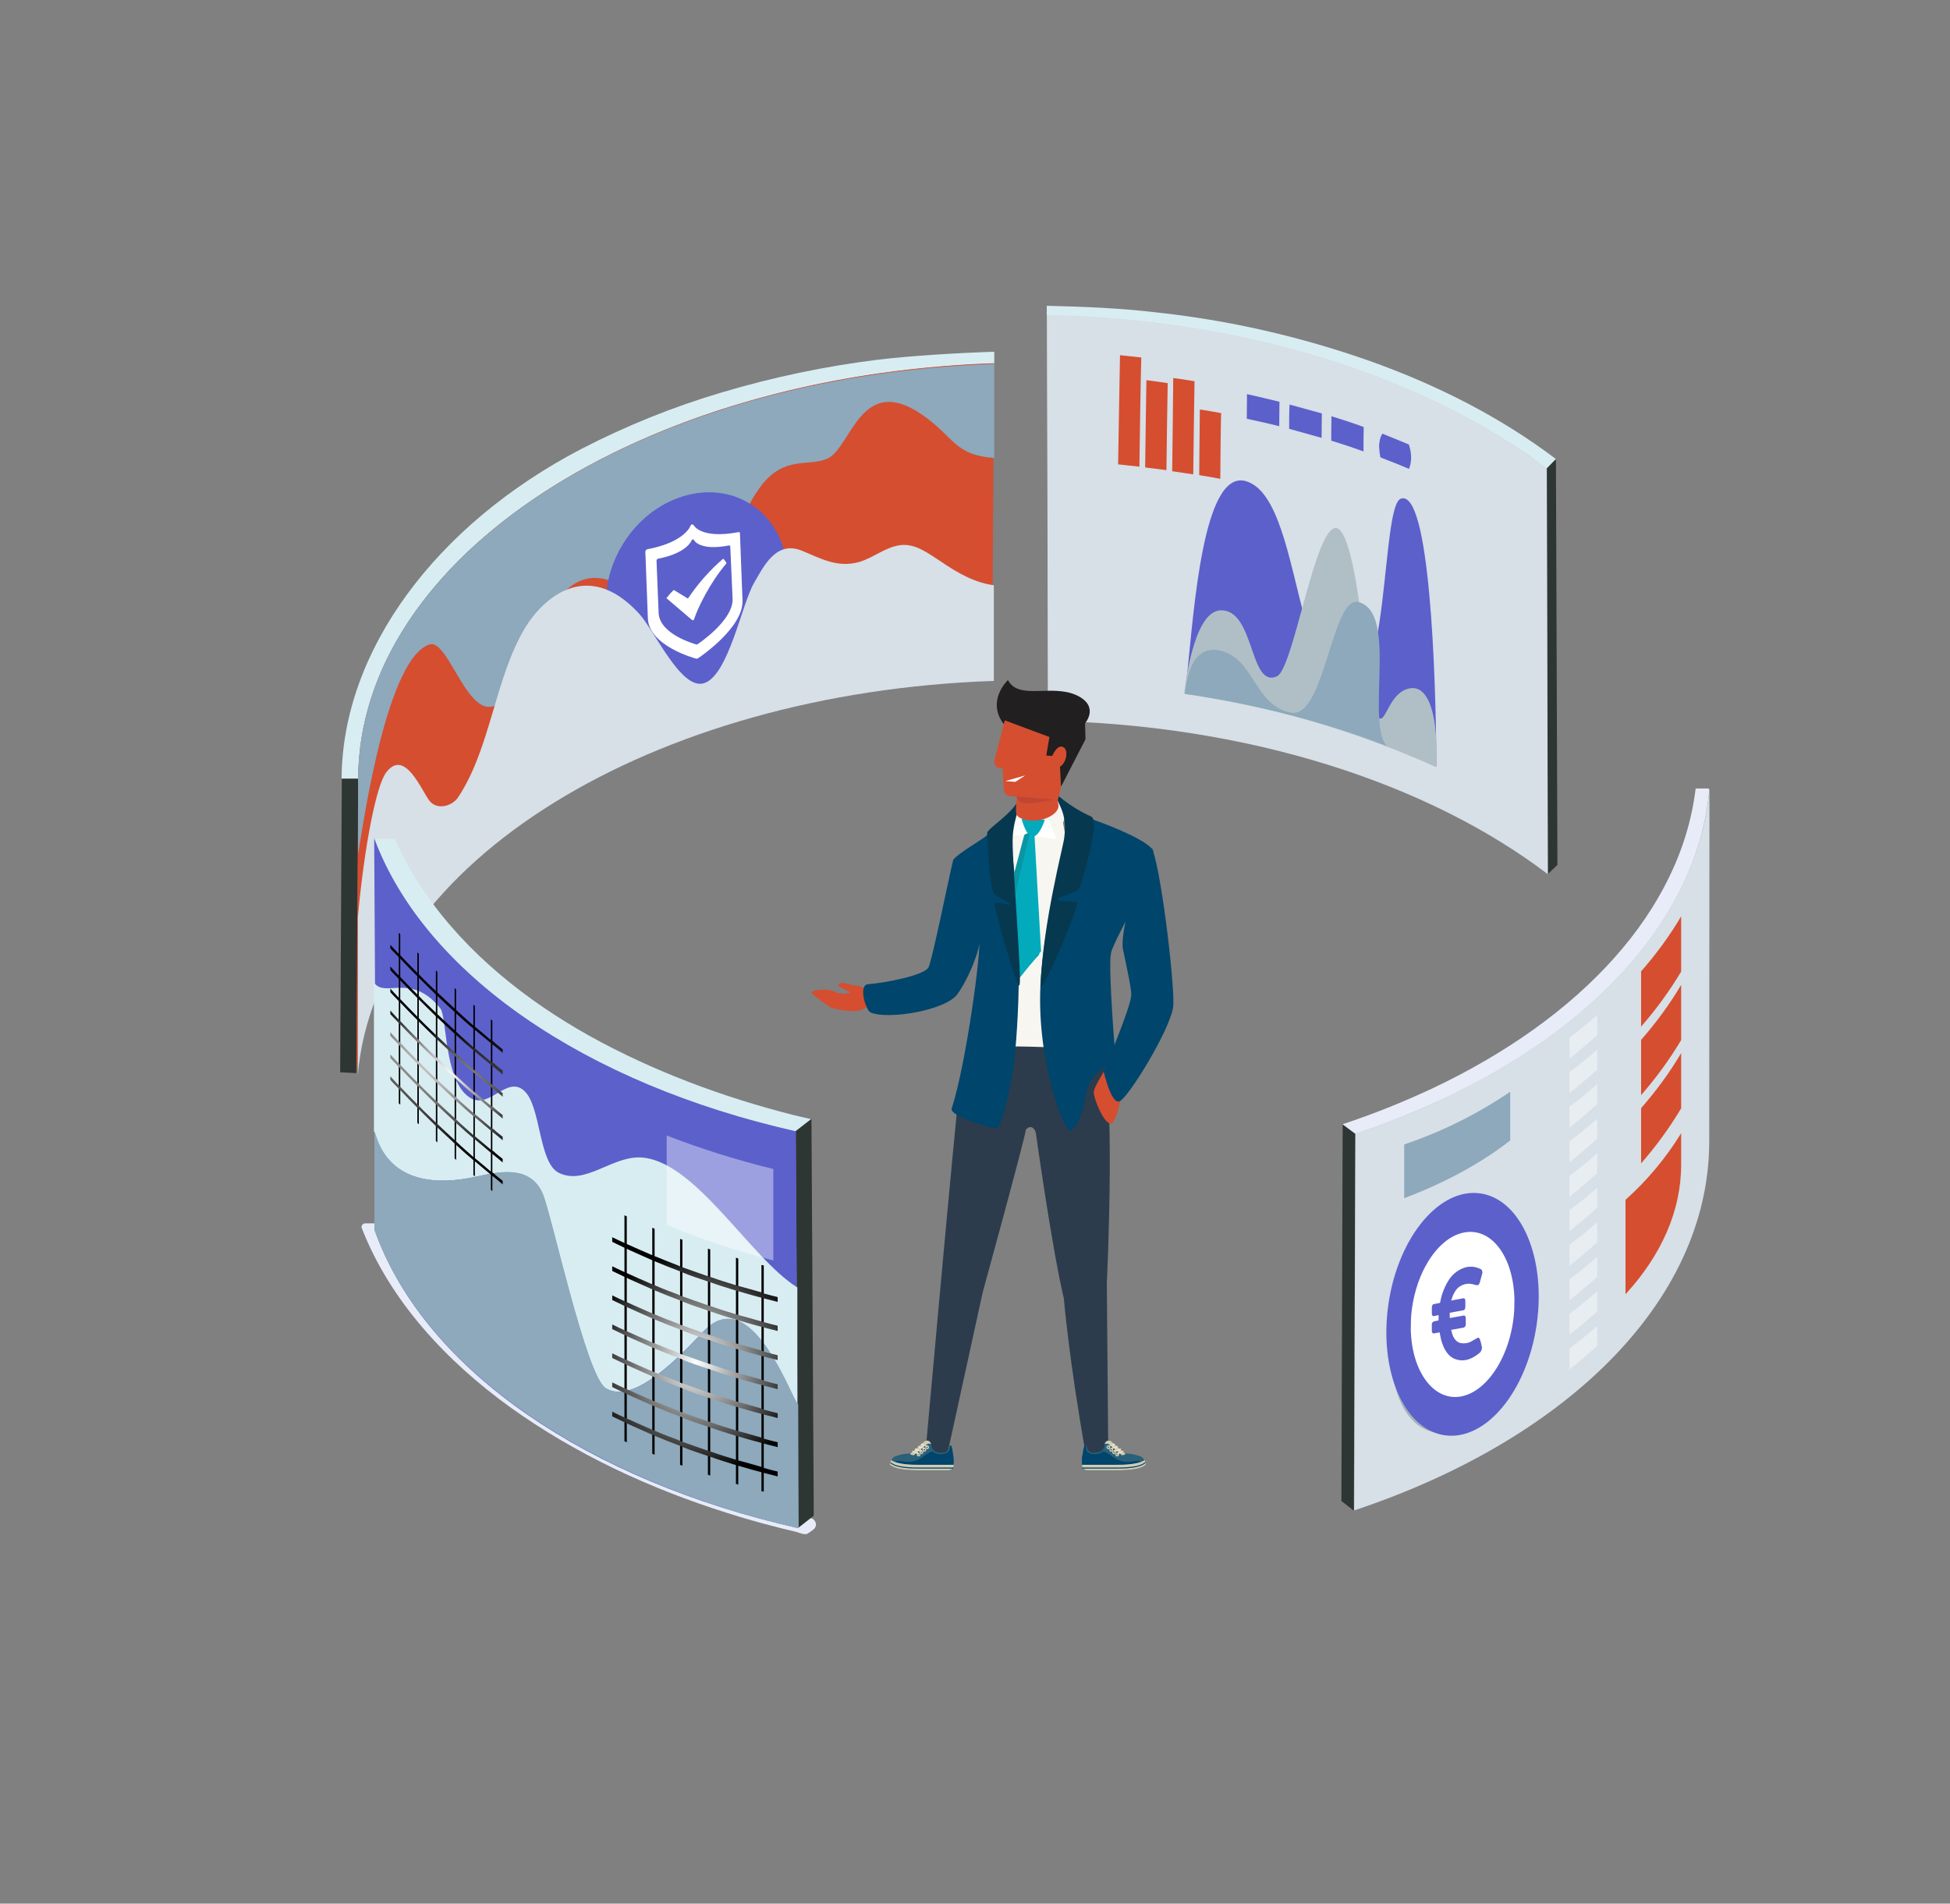 <svg xmlns="http://www.w3.org/2000/svg" xmlns:xlink="http://www.w3.org/1999/xlink" id="Calque_1" x="0px" y="0px" viewBox="0 0 925.3 903.3" style="enable-background:new 0 0 925.3 903.3;" xml:space="preserve"><rect x="0" y="0" width="925.3" height="903.3" fill="#808080" stroke="none"/> <style type="text/css"> .st0{display:none;} .st1{display:inline;fill:#EBEBEB;} .st2{fill:#2E3634;} .st3{fill:#D8EDF2;} .st4{fill:#D54E30;} .st5{fill:#8DA9BB;} .st6{fill:#D7DFE7;} .st7{fill:#5C60CB;} .st8{fill:#B0BFC5;} .st9{fill:#E7ECF8;} .st10{fill:#E8EDF2;} .st11{fill:#79C8D8;} .st12{fill:#A1B3BA;} .st13{fill:#63BFBD;} .st14{fill:#2C3C4C;} .st15{fill:#F7F6F1;} .st16{fill:#00456B;} .st17{fill:#06394F;} .st18{fill:#FFFFFF;} .st19{fill:#02AABC;} .st20{fill:#0A95A3;} .st21{fill:#BF4632;} .st22{fill:#211F1F;} .st23{fill:#D3CCB2;} .st24{fill:#323234;} .st25{opacity:0.3;} .st26{fill:#F9EFD2;} .st27{opacity:0.2;} .st28{opacity:0.4;} .st29{clip-path:url(#SVGID_00000147185633531595834460000003400938143183584404_);} .st30{opacity:0.4;fill:#FFFFFF;enable-background:new ;} .st31{fill:url(#Tracé_26553_00000137840265838109953890000010668373818573763488_);} .st32{fill:url(#Tracé_26554_00000054957376235935220390000015191443707638254737_);} .st33{fill:url(#Tracé_26555_00000096023452924723723840000013490437844677287585_);} .st34{fill:url(#Tracé_26556_00000041289980990901786540000008533226554392988328_);} .st35{fill:url(#Tracé_26557_00000162322884066779733040000002300035720749197705_);} .st36{fill:url(#Tracé_26558_00000057868717398252521290000003670127955387640961_);} .st37{fill:url(#Tracé_26559_00000175287039756104029610000015316645141754863275_);} .st38{fill:url(#Tracé_26560_00000114767234459300509400000017567262883925618079_);} .st39{fill:url(#Tracé_26561_00000173128828470062334870000018342520101199999878_);} .st40{fill:url(#Tracé_26562_00000171690567100384039640000011404959614479194556_);} .st41{fill:url(#Tracé_26563_00000129164554806870501590000007561676605458554522_);} .st42{fill:url(#Tracé_26564_00000028318798991476449290000000555820103326943167_);} .st43{fill:url(#Tracé_26565_00000104667989354603141110000014278155653880706997_);} .st44{fill:url(#Tracé_26566_00000004507101661231578070000001839550975804067501_);} .st45{fill:url(#Tracé_26567_00000133496460198014958480000012858487412799926408_);} .st46{fill:url(#Tracé_26568_00000078027372834696553810000011294104087371330995_);} .st47{fill:url(#Tracé_26569_00000157265901888731189110000003605853989502178944_);} .st48{fill:url(#Tracé_26570_00000106132273472624080070000011531888944691445949_);} .st49{fill:url(#Tracé_26571_00000071557425232639987480000006255866748256768143_);} .st50{fill:url(#Tracé_26572_00000070829372310676704440000017668879397215400370_);} .st51{fill:url(#Tracé_26573_00000159461760462939441980000000806539666664339856_);} .st52{fill:url(#Tracé_26574_00000072252779037891103080000012622747844663499916_);} .st53{fill:url(#Tracé_26575_00000028317976692612893500000014943856687736552320_);} .st54{fill:url(#Tracé_26576_00000066496524297264759620000016091149605096602759_);} .st55{fill:url(#Tracé_26577_00000013181663981634175170000013524697810180605872_);} .st56{fill:url(#Tracé_26578_00000042719721867272459180000009441768910478238383_);} </style> <g id="Background_Simple" class="st0"> <path class="st1" d="M650.8,434.5c23.3-9.7,43.7-23.3,59.3-40.2c19.4-21.1,26.6-32.9,35-54.4c14.5-37.3,3-71.2-7.7-102.2 c-11.4-32.9-47.8-58.8-89.3-65.9c-41.5-7.1-86.6,4.1-117.8,27.4c-19.8,14.8-34.3,34-56.5,46.3c-36.4,20.2-85,17.5-128.5,11.2 c-43.6-6.3-88.8-15.3-131.3-5.3c-53.3,12.6-87.2,57.3-87.4,102.1c-0.3,59.7,62.8,101.4,120.3,114.9c35.5,8.3,93.7,19.2,164.9,17.6 C517.4,483.8,607.2,452.6,650.8,434.5z"></path> </g> <g id="Floor"> </g> <g id="Character_2"> </g> <g id="Performance_commerciale" transform="translate(-134.1 -49.6)"> <g id="Groupe_16304" transform="translate(134.1 49.6)"> <g id="Groupe_16267"> <g id="Groupe_16266"> <g id="Groupe_16203" transform="translate(0 21.708)"> <path id="Trac&#xE9;_26428" class="st2" d="M161.4,487.1l7.8,0.4l0.9-139.7h-7.9L161.4,487.1z"></path> <path id="Trac&#xE9;_26429" class="st3" d="M342.5,164.5c-23,6.8-45.3,15.8-66.6,26.8c-69.3,36.1-113.5,96-113.8,156.4h7.9 c0.4-60.6,44.5-114.7,113.8-150.8c21.3-11,43.6-20,66.6-26.8c24.1-7.2,48.8-12.4,73.8-15.5c15.4-2,31.3-3.3,47.6-3.8v-5.6 c-16.2,0.5-40,1.9-55.4,3.8C391.4,152.1,366.7,157.3,342.5,164.5z"></path> <g id="Groupe_16202" transform="translate(7.771 5.55)"> <path id="Trac&#xE9;_26430" class="st4" d="M162.2,342.2l-0.9,139.9c9.1-100.6,139.7-181.2,301.7-186.6l0.9-150.4 C296.4,150.7,162.8,236.8,162.2,342.2z"></path> </g> <path id="Trac&#xE9;_26431" class="st5" d="M169.9,348.4v35c0.7-1,12-92.3,33.9-99.3c11.8-3.8,23.4,63.6,45.8,6.7 c34.5-88.3,61.1,10.5,91.4-36.8c8.8-13.6,7.6-28,19.5-44.3c11.5-15.8,23.2-9.6,32.3-13.9c11.2-5.3,15.7-40.8,44.8-20.7 c15.4,10.6,15,19.1,34.2,20.5v-44.6C303.4,156.5,169.9,242.7,169.9,348.4z"></path> </g> <g id="Groupe_16255" transform="translate(335.31)"> <path id="Trac&#xE9;_26432" class="st3" d="M213.1,148.2c-17.1-2-34.4-2.7-51.7-3.1v2.6c-0.1,0.5-0.1,1,0,1.5v0.4 c0.1,0.2,1,0.1,1.4,0.1c4.7,0.1,9.5,0.2,14.2,0.5c9.6,0.5,19.1,1.2,28.6,2.2c18.7,2,37.2,5.1,55.5,9.3 c35.6,8.1,70.4,20.5,102.5,38.1c8.6,4.8,17,9.9,25.2,15.5c2,1.4,3.9,2.7,5.8,4.2c0.9,0.6,3.3,3.1,4.2,2.8 c0.7-0.2,1.8-1.8,2.5-2.5l1.8-1.9c-26.6-20.2-57-35.4-88.4-46.6C281.8,159.7,247.7,151.9,213.1,148.2z"></path> <path id="Trac&#xE9;_26433" class="st2" d="M398.6,222.3l0.5,192.5l4.6-4.4L403,217.8L398.6,222.3z"></path> <g id="Groupe_16204" transform="translate(0.178 4.44)"> <path id="Trac&#xE9;_26434" class="st6" d="M161.4,145.1l0.5,192.5c95.6,1.9,180.6,29.8,237.1,72.8l-0.5-192.5 C341.9,175,256.8,147,161.4,145.1z"></path> </g> <g id="Groupe_16205" transform="translate(0.178 4.44)"> <path id="Trac&#xE9;_26435" class="st6" d="M161.8,337.6c2.3,0,4.6,0.1,6.9,0.2l0,0c9.1-28.2,24.9-52.7,47.1-73.3 c19.9-21.8,45.2-38,73.3-47.1c24.3-12.9,51.3-19.6,78.8-19.7c-54.6-31.3-126.9-51.1-206.6-52.7L161.8,337.6z"></path> </g> <g id="Groupe_16217" transform="translate(33.85 23.435)"> <g id="Groupe_16216"> <g id="Groupe_16206"> <path id="Trac&#xE9;_26436" class="st4" d="M161.4,196.9c3.3,0.4,6.8,0.7,10.1,1.1c0.2-13.3,0.6-42.3,0.9-51.8 c-3.3-0.4-6.8-0.7-10.1-1.1C162.1,154.5,161.6,185.1,161.4,196.9z"></path> </g> <g id="Groupe_16209" transform="translate(12.827 11.964)"> <g id="Groupe_16208"> <g id="Groupe_16207"> <path id="Trac&#xE9;_26437" class="st4" d="M161.4,186.4c0.2,0,0.4,0,0.6,0.1c3.2,0.4,6.3,0.7,9.5,1.2 c0.1-12.5,0.5-34,0.6-41.3c-3.3-0.5-6.8-1-10.1-1.4C161.8,154.1,161.6,175.2,161.4,186.4z"></path> </g> </g> </g> <g id="Groupe_16212" transform="translate(25.655 10.854)"> <g id="Groupe_16211"> <g id="Groupe_16210"> <path id="Trac&#xE9;_26438" class="st4" d="M161.4,189.3c0.2,0,0.4,0.1,0.6,0.1c3.2,0.5,6.3,0.9,9.4,1.4 c0.1-13.6,0.5-35.6,0.6-44.2c-3.3-0.5-6.7-1.1-10.1-1.5C161.8,154.9,161.6,176.6,161.4,189.3z"></path> </g> </g> </g> <g id="Groupe_16215" transform="translate(38.483 25.778)"> <g id="Groupe_16214"> <g id="Groupe_16213"> <path id="Trac&#xE9;_26439" class="st4" d="M161.4,176.2c0.1,0,0.3,0,0.4,0.1c3.2,0.5,6.5,1.1,9.6,1.7 c0.1-11,0.2-25.8,0.4-31.2c-3.3-0.6-6.7-1.2-10.1-1.7C161.6,151.6,161.5,166,161.4,176.2z"></path> </g> </g> </g> </g> </g> <g id="Groupe_16219" transform="translate(188.274 73.141)"> <g id="Groupe_16218"> <path id="Trac&#xE9;_26440" class="st6" d="M161.4,188.3c12.6,6,24.8,12.8,36.6,20.2v-43c-11.8-7.5-24-14.3-36.6-20.4V188.3z"></path> </g> </g> <g id="Groupe_16221" transform="translate(206.652 134.319)"> <g id="Groupe_16220"> <path id="Trac&#xE9;_26441" class="st6" d="M161.4,159.9c6.4,3.3,12.5,6.9,18.4,11v-14.8c-5.9-4-12-7.7-18.4-11V159.9z"></path> </g> </g> <g id="Groupe_16223" transform="translate(206.652 154.67)"> <g id="Groupe_16222"> <path id="Trac&#xE9;_26442" class="st6" d="M161.4,159.9c6.4,3.3,12.5,6.9,18.4,11v-14.8c-5.9-4-12-7.7-18.4-11V159.9z"></path> </g> </g> <g id="Groupe_16225" transform="translate(206.652 175.145)"> <g id="Groupe_16224"> <path id="Trac&#xE9;_26443" class="st6" d="M161.4,159.9c6.4,3.3,12.5,6.9,18.4,11v-14.8c-5.9-4-12-7.7-18.4-11V159.9z"></path> </g> </g> <g id="Groupe_16227" transform="translate(206.652 195.496)"> <g id="Groupe_16226"> <path id="Trac&#xE9;_26444" class="st6" d="M161.4,159.9c6.4,3.3,12.5,6.9,18.4,11v-14.8c-5.9-4-12-7.7-18.4-11V159.9z"></path> </g> </g> <g id="Groupe_16229" transform="translate(157.685 60.684)"> <g id="Groupe_16228"> <path id="Trac&#xE9;_26445" class="st7" d="M163,145.1c-1.2,1.5-1.6,4.4-1.6,6.3c0.1,1.7,0.3,3.3,0.6,4.9 c0.3,0.1,0.6,0.2,0.9,0.4c4.3,1.6,8.5,3.3,12.7,5.1l0,0c0.7-1.7,1-3.6,1-5.4c0-2.1-0.4-4.2-1.1-6.2L163,145.1z"></path> </g> </g> <g id="Groupe_16231" transform="translate(134.99 52.42)"> <g id="Groupe_16230"> <path id="Trac&#xE9;_26446" class="st7" d="M161.4,156.7L161.4,156.7c5.3,1.6,10.4,3.3,15.3,5.1c0-3.8,0-7.8,0.1-11.6 c-5.1-1.9-10.1-3.5-15.3-5.1C161.4,148.9,161.4,152.8,161.4,156.7z"></path> </g> </g> <g id="Groupe_16233" transform="translate(115.009 46.87)"> <g id="Groupe_16232"> <path id="Trac&#xE9;_26447" class="st7" d="M161.4,156.6L161.4,156.6l15.4,4.3c0-3.8,0.1-7.8,0.1-11.6l-15.3-4.2 C161.4,148.8,161.4,152.6,161.4,156.6z"></path> </g> </g> <g id="Groupe_16235" transform="translate(94.904 41.936)"> <g id="Groupe_16234"> <path id="Trac&#xE9;_26448" class="st7" d="M161.4,156.8h0.1c5.2,1.1,10.2,2.2,15.3,3.5c0-3.8,0.1-7.8,0.1-11.6 c-5.1-1.2-10.2-2.5-15.4-3.6C161.5,149.1,161.4,152.9,161.4,156.8z"></path> </g> </g> <g id="Groupe_16236" transform="translate(19.666 93.246)"> <g id="XMLID_63_" transform="translate(4.07 0.247)"> <path id="Trac&#xE9;_26449" class="st6" d="M161.4,154.4c3.8,0.2,7.5,0.6,11.2,1l0.1-9.3c-3.7-0.4-7.4-0.7-11.2-1L161.4,154.4z"></path> </g> <g id="XMLID_62_"> <path id="Trac&#xE9;_26450" class="st6" d="M161.4,154.4c0.7,0,1.4,0.1,2.1,0.1l0.1-9.3c-0.7,0-1.4-0.1-2.1-0.1L161.4,154.4z"></path> </g> </g> <g id="Groupe_16237" transform="translate(19.666 105.58)"> <g id="XMLID_61_" transform="translate(4.07 0.247)"> <path id="Trac&#xE9;_26451" class="st6" d="M161.4,154.4c3.8,0.2,7.5,0.6,11.2,1l0.1-9.3c-3.7-0.4-7.4-0.7-11.2-1L161.4,154.4z"></path> </g> <g id="XMLID_17_"> <path id="Trac&#xE9;_26452" class="st6" d="M161.4,154.4c0.7,0,1.4,0.1,2.1,0.1l0.1-9.3c-0.7,0-1.4-0.1-2.1-0.1L161.4,154.4z"></path> </g> </g> <g id="Groupe_16238" transform="translate(19.666 120.011)"> <g id="XMLID_59_" transform="translate(4.07 0.247)"> <path id="Trac&#xE9;_26453" class="st6" d="M161.4,154.4c3.8,0.2,7.5,0.6,11.2,1l0.1-9.3c-3.7-0.4-7.4-0.7-11.2-1L161.4,154.4z"></path> </g> <g id="XMLID_58_"> <path id="Trac&#xE9;_26454" class="st6" d="M161.4,154.4c0.7,0,1.4,0.1,2.1,0.1l0.1-9.3c-0.7,0-1.4-0.1-2.1-0.1L161.4,154.4z"></path> </g> </g> <g id="Groupe_16245" transform="translate(19.666 138.266)"> <g id="XMLID_53_"> <g id="XMLID_56_" transform="translate(7.03 0.37)"> <g id="XMLID_57_"> <g id="Groupe_16241"> <g id="Groupe_16240"> <g id="Groupe_16239"> <path id="Trac&#xE9;_26455" class="st6" d="M161.4,161.4c6.7,0.5,13.3,1,19.9,1.7l0.2-16.3c-6.5-0.7-13.1-1.4-19.9-1.7 L161.4,161.4z"></path> </g> </g> </g> </g> </g> <g id="XMLID_54_"> <g id="XMLID_55_"> <g id="Groupe_16244"> <g id="Groupe_16243"> <g id="Groupe_16242"> <path id="Trac&#xE9;_26456" class="st6" d="M161.4,161.4c1.2,0.1,2.5,0.1,3.7,0.2l0.2-16.3c-1.2-0.1-2.5-0.1-3.7-0.2 L161.4,161.4z"></path> </g> </g> </g> </g> </g> </g> </g> <g id="Groupe_16248" transform="translate(65.672 82.955)"> <g id="Groupe_16247"> <g id="Groupe_16246"> <path id="Trac&#xE9;_26457" class="st7" d="M263.7,153.7c-9.4,3.3-5.2,98.1-27,90c-3.8-1.4-7-4.8-9.6-9.4 c-3.8-6.4-6.7-15.4-9.3-25.2c-7.2-26.8-12.2-59.6-27.8-63.8c-20.1-5.3-24.4,61.1-27.6,91l0,0c-0.2,2-0.5,3.8-0.6,5.6 c-0.2,1.5-0.4,2.7-0.5,3.9c34.4,5.1,66.7,13.4,96,24.8c0.1,0.1,17.1,7,23.1,9.9c0.1,0,0.1,0.1,0.2,0.1 C280.4,236.7,277.4,148.7,263.7,153.7z"></path> </g> </g> </g> <g id="Groupe_16251" transform="translate(65.302 105.334)"> <g id="Groupe_16250"> <g id="Groupe_16249"> <path id="Trac&#xE9;_26458" class="st8" d="M266.8,221.7c-8.5,3-10,16.3-13.2,13.6c-1-0.9-2.1-3.1-3.7-7.5 c-1.1-3.2-6.3-82.6-16.7-82.6c-10,0-20.1,67-27.9,70.4c-13.2,5.9-10.4-32.2-26.9-31.3c-13.2,0.6-17,39.1-17.1,39.5 c0,0,54.9,5.7,119.6,34.9c0.3-4.8,0.3-9.6-0.1-14.4C280,231,276.2,218.4,266.8,221.7z"></path> </g> </g> </g> <g id="Groupe_16254" transform="translate(65.549 140.371)"> <g id="Groupe_16253"> <g id="Groupe_16252"> <path id="Trac&#xE9;_26459" class="st5" d="M251.1,152.3c-1.5-3.6-3.8-6-7.3-7h-0.1c-7.2-1.7-11.3,16.3-16.5,31.7 c-3.9,11.8-8.5,22.1-15.5,20.8c-17-3.2-17.5-25.2-32.7-29.2c-11.3-3.1-15.3,6.3-17.1,16.3c-0.1,0.9-0.2,1.6-0.4,2.5v0.4 c0,0.4-0.1,0.7-0.1,1.1l0,0c34.4,5.1,66.7,13.4,96,24.8c-2.5-2.3-3.5-7.2-3.8-13.2C252.6,185.4,256,163.6,251.1,152.3z"></path> </g> </g> </g> </g> <g id="Groupe_16265" transform="translate(475.111 229.045)"> <path id="Trac&#xE9;_26460" class="st9" d="M329.5,145.1c-7,58.1-54.5,109-124.9,142.3c-13.9,6.5-28.1,12.2-42.6,17l6,4.6 c14.5-4.8,28.7-10.5,42.6-17c72.2-34,120.1-86.7,125.4-146.5l-0.5-0.4L329.5,145.1z"></path> <path id="Trac&#xE9;_26461" class="st2" d="M161.4,483.2l5.9,4.6l0.7-178.8l-6-4.4L161.4,483.2z"></path> <g id="Groupe_16259" transform="translate(6.044 0.37)"> <path id="Trac&#xE9;_26462" class="st6" d="M162,308.5l-0.6,178.8c100-33.3,168.1-98.8,168.5-174.5l0.1-167.6 C323.5,215.9,257.2,276.8,162,308.5z"></path> </g> <path id="Trac&#xE9;_26464" class="st5" d="M191.2,339.5c19.6-7.4,36.6-16.7,50.3-27.4v-23.1c-15.6,10.6-32.5,19-50.3,25V339.5z"></path> <path id="Trac&#xE9;_26465" class="st10" d="M269.6,273.3c4.6-3.7,9-7.4,13.2-11.2v-9.5c-4.2,3.7-8.6,7.3-13.2,10.7V273.3z"></path> <path id="Trac&#xE9;_26466" class="st10" d="M269.6,289.7c4.6-3.7,9-7.4,13.2-11.2v-9.5c-4.2,3.7-8.6,7.3-13.2,10.7V289.7z"></path> <path id="Trac&#xE9;_26467" class="st10" d="M269.6,306.1c4.6-3.7,9-7.4,13.2-11.2v-9.5c-4.2,3.7-8.6,7.3-13.2,10.7V306.1z"></path> <path id="Trac&#xE9;_26468" class="st10" d="M269.6,322.5c4.6-3.7,9-7.4,13.2-11.2v-9.5c-4.2,3.7-8.6,7.3-13.2,10.7V322.5z"></path> <path id="Trac&#xE9;_26469" class="st10" d="M269.6,338.9c4.6-3.7,9-7.4,13.2-11.2v-9.5c-4.2,3.7-8.6,7.3-13.2,10.7V338.9z"></path> <path id="Trac&#xE9;_26470" class="st10" d="M269.6,355.2c4.6-3.7,9-7.4,13.2-11.2v-9.5c-4.2,3.7-8.6,7.3-13.2,10.7V355.2z"></path> <path id="Trac&#xE9;_26471" class="st10" d="M269.6,371.6c4.6-3.7,9-7.4,13.2-11.2v-9.5c-4.2,3.7-8.6,7.3-13.2,10.7V371.6z"></path> <path id="Trac&#xE9;_26472" class="st10" d="M269.6,388c4.6-3.7,9-7.4,13.2-11.2v-9.5c-4.2,3.7-8.6,7.3-13.2,10.7V388z"></path> <path id="Trac&#xE9;_26473" class="st10" d="M269.6,404.4c4.6-3.7,9-7.4,13.2-11.2v-9.5c-4.2,3.7-8.6,7.3-13.2,10.7V404.4z"></path> <path id="Trac&#xE9;_26474" class="st10" d="M269.6,420.8c4.6-3.7,9-7.4,13.2-11.2v-9.5c-4.2,3.7-8.6,7.3-13.2,10.7V420.8z"></path> <g id="Groupe_16263" transform="translate(23.59 196.606)"> <g id="Groupe_16260" transform="translate(10.946)"> <path id="Trac&#xE9;_26475" class="st11" d="M199.7,146.3c-2.1-0.8-4.3-1.3-6.5-1.2c-11.2,0-23.3,10.1-31.8,26.5l16.5,18.4 l0.7-1.4c3-6,6.9-9.6,10.2-9.4c0.7,0,1.4,0.2,2,0.6c1.7,1,3,3.2,3.7,6.2l20.7-17C212.5,157.3,207.1,149.3,199.7,146.3z"></path> </g> <g id="Groupe_16261" transform="translate(0 30.712)"> <path id="Trac&#xE9;_26476" class="st12" d="M191.2,189.3c-0.7,0-1.4-0.2-2-0.6c-4.7-2.8-5.7-13.9-2.2-24.8l0,0l-16.9-18.7 c-1.8,3.9-3.3,8-4.6,12.1c-8.9,29.4-3.1,58.6,13,65c2.1,0.8,4.3,1.3,6.5,1.2c6,0,12.5-3,18.6-8.6l-7.3-27.6 C195,188.5,193.1,189.3,191.2,189.3z"></path> </g> <g id="Groupe_16262" transform="translate(38.451 28.492)"> <path id="Trac&#xE9;_26477" class="st13" d="M167.5,162.3c0.1,4.7-0.6,9.4-2,13.9c-1,3.2-2.4,6.3-4.2,9.1l7.4,28.1 c7-7.8,12.7-18.4,16.4-30.5c3.9-13,5.2-26.3,3.5-37.9L167.5,162.3z"></path> </g> </g> <g id="Groupe_16264" transform="translate(134.812 60.684)"> <path id="Trac&#xE9;_26478" class="st4" d="M168.8,197.4c7.1-8.1,13.5-16.9,19-26.1v-26.2c-5.5,9.3-11.9,18-19,26.1V197.4z"></path> <path id="Trac&#xE9;_26479" class="st4" d="M168.8,229.9c7.1-8.1,13.5-16.9,19-26.1v-26.2c-5.5,9.3-11.9,18-19,26.1V229.9z"></path> <path id="Trac&#xE9;_26480" class="st4" d="M161.4,279.6v44.8c17-18.5,26.4-39.6,26.4-61.4v-15 C180.6,259.7,171.7,270.4,161.4,279.6z"></path> <path id="Trac&#xE9;_26481" class="st4" d="M168.8,262.3c7.1-8.1,13.5-16.9,19-26.1V210c-5.5,9.3-11.9,18-19,26.1V262.3z"></path> </g> </g> </g> </g> <g id="Groupe_16297" transform="translate(223.706 177.61)"> <path id="Trac&#xE9;_26482" class="st4" d="M193.7,297.4c0,0-7.4,3.9-10,4.6c-2.5,0.6-11.2-0.4-13.4-1.7c-2.2-1.2-8.1-5.7-8.9-6.8 c-0.6-1.1,6.9-2.5,11.1-0.5s7.4,0.2,7.2,0.1c-0.2,0-5.7-2.6-5.7-3c0.1-0.5,0.9-2,4.2-0.9c3.3,1,7,0.5,9.1,3.1 C189.2,294.3,191.3,296,193.7,297.4"></path> <path id="Trac&#xE9;_26483" class="st14" d="M238.2,326.7c0,0-4.8-0.5-6.5,10.9s-16.5,176.7-16.5,176.7s2.2,3.5,3.8,3.5 s5.2-0.2,6-1.7l17.6-80.5c0,0,19.7-71.7,20.5-77.2c0,0,1.2-1.6,2.7-1.1s2,2.5,2,2.5s7.5,54.1,13.3,78.7c0,0,2.6,30.6,10.6,74.9 c0,0,2.5,3,4.6,3.3s4.8-0.5,5.9-2l-0.7-83.3c0,0,4.8-99.7-3.3-113.7c-8-14.1-64.4,8.6-64.4,8.6"></path> <g id="Groupe_16268" transform="translate(24.484 52.008)"> <path id="Trac&#xE9;_26484" class="st15" d="M255.9,159.2l3.2,16.8c0,0,21.2,91.6-0.5,91.5c-9.1,0-27.8-1.2-33.7-0.1 c-14.8,2.8-0.1-100.4-0.1-100.4l6.4-7.6L255.9,159.2z"></path> <path id="Trac&#xE9;_26485" class="st16" d="M257.2,167.8c-0.2,4.7-10.2,39.6-11.7,70.6c-1.7,36.4,11.7,70.1,14.3,68.5 c7.9-4.9,5.2-20.4,11.8-26.5c6.8-6.2,9.6-7.2,9.6-7.2s-3.7-43.7-2.2-50.6c1.4-7,24.4-43.8,19.4-49.5s-25.8-13.1-28.7-14.1 C266.7,157.9,257.8,157.6,257.2,167.8"></path> <path id="Trac&#xE9;_26486" class="st16" d="M220.2,166.7c-1.7,1.7-14.1,8.8-15.9,11.5s12,35.5,12.2,37.7 c0.9,6.2-6.2,59.2-13.1,80.5c-1.1,3.6,18.7,9.5,21.1,9.4c3.2-0.1,7.6-24.9,8.4-29.7c0.2-1.9,2-18.6,2.3-38.1 c0.4-23.4-0.9-51.3-4.2-69.1C229.8,162.3,221.8,165,220.2,166.7"></path> <path id="Trac&#xE9;_26487" class="st15" d="M249.8,145.6c2.6,2.1,6,6,6.9,7.9c2.5,5.4-4.9,16.5-7.3,17.8c-2.2-0.6-8.3-9.3-9.4-8.9 c-1.1,0.2-5.2,8.1-6,8.8s-1-6.4-1.1-9.4s2.8-12.6,4.1-13.6C238.3,147.2,247.5,143.8,249.8,145.6"></path> <path id="Trac&#xE9;_26488" class="st17" d="M256.8,168c-0.6,4.7-10,39.5-11.3,70.6c2.8-0.4,18.6-39.1,17.4-40s-10.2-0.2-9.1-1.6 s8.3-3,9.7-4.4c1.4-1.6,10.5-32.8,6.2-34.7c-6.3-2.8-12.2-6.7-17.3-11.3c0.6,1.9,1.3,3.8,2.2,5.7 C256.4,156,257.8,160.4,256.8,168"></path> <path id="Trac&#xE9;_26489" class="st4" d="M275.5,279c-2.2,3.8-4.7,7.9-4.7,9.7c0,2.7,4.2,13.8,7.8,14.9c2.3,0.7,6-12.2,4.8-16.3 C282.6,284.7,275.5,279,275.5,279"></path> <path id="Trac&#xE9;_26490" class="st16" d="M298.8,173.6c4.9,15,10.7,67.8,9.7,74.5c-1.5,11.1-21.5,43.5-25.5,44.9 s-7.5-14.3-7.5-14.3s13-30.5,13.1-36.1c0.1-3.2-1.9-12.1-3.9-21.7C282.6,211.1,296.6,167.1,298.8,173.6"></path> <path id="Trac&#xE9;_26491" class="st16" d="M204.1,178.5c-2,8-9.9,47.4-11.7,50.9c-1.9,3.7-19.9,7.3-28.7,8 c-4.8,0.4-1,12.5,1.2,13.4c8.3,3.6,35.9-1,41.3-8.8c5.7-8.1,11.3-22.1,11.1-29.7C217.3,204.7,205,175,204.1,178.5"></path> </g> <g id="Groupe_16269" transform="translate(92.799 65.742)"> <path id="Trac&#xE9;_26492" class="st18" d="M181.1,145.7l3.7,9l-10.4-1.2c0,0-0.9-6.3,3.1-7.9L181.1,145.7z"></path> <path id="Trac&#xE9;_26493" class="st18" d="M171.9,152.9l-8.8,0.2l3.6-8l5.5,0.2L171.9,152.9z"></path> <path id="Trac&#xE9;_26494" class="st19" d="M179.3,145.6c0,0-5.7,18.3-11.1-0.5L179.3,145.6z"></path> <path id="Trac&#xE9;_26495" class="st20" d="M172.3,153.5c-0.4-2.8-2.8-0.6-2.8-0.6l-7.5,28.5c0.8,0,1.4,0.4,1.7,1.1 c0.2,0.6,0.6,1.4,0.9,2c0.3,0.5,0.5,1,0.5,1.6c0.3,1.2-0.5,2.4-1.7,2.7c-0.4,0.1-0.8,0.1-1.2-0.1c-2,4.6,0.5,9.9,2.2,14.3 c2.2,5.5,2.2,10.9,0.9,16.5c0.3,0.5,0.6,1,0.9,1.6l10.4-11.5L172.3,153.5z"></path> <path id="Trac&#xE9;_26496" class="st19" d="M174.4,153.5c-0.4-2.7-2.5-0.6-2.5-0.6l-7.5,31.5c0,0.1,0.1,0.1,0.1,0.1c0,0,0,0,0,0 c0.3,0.5,0.5,1,0.5,1.6c0.2,1.2-0.5,2.3-1.7,2.6c0,0,0,0,0,0l-1.6,6.8c0.7,2.6,1.6,5.1,2.6,7.5c2,4.9,2.3,10.3,1.1,15.4l1.5,2.8 l10.6-13.2L174.4,153.5z"></path> </g> <path id="Trac&#xE9;_26497" class="st17" d="M259.1,202.8c-3.1,6-14.6,13.1-14.4,14.9s1.1,27.1,3.3,28.9s7.6,4.2,7.8,4.9 s-7-1.5-7.6-0.4s10,38,11.7,38.9s-3.2-55.8-3.1-68.9C256.9,209.1,263,200.7,259.1,202.8"></path> <path id="Trac&#xE9;_26498" class="st4" d="M279.1,181.9c-1,7.8-1.6,17.3-0.6,22.3s-10.2,9.9-17.6,6.5c-0.8-0.2-1.6-0.8-2.1-1.5 c-1.4-2.8,1.2-14.2,1.2-14.2l15.3-6.7l2.5-6.5H279.1z"></path> <path id="Trac&#xE9;_26499" class="st21" d="M258.6,200c0,0,0,3.6,4.8,3.6s12.3-1.7,12.3-1.7l-1.2-3.7"></path> <g id="Groupe_16270" transform="translate(86.766)"> <path id="Trac&#xE9;_26500" class="st22" d="M165.6,165.7l27.5,29.8l11.5-22.3l-0.2-7.6c0,0,7-8-3.8-13.2c-12-5.7-27.5,2.5-32.8-7.3 C167.9,145,157.5,154.6,165.6,165.7"></path> <path id="Trac&#xE9;_26501" class="st4" d="M191.5,202l-19-1.6l-3.5-0.2c-1.7-0.1-3.1-1.5-3.2-3.2l-0.5-10l-1.1-0.1 c-1.7-0.1-3-1.5-2.9-3.2c0-0.2,0-0.4,0.1-0.6l4.9-18.9l21.2,7.9l-1.5,8.8l2.8,0.2c0,0,2.7-6.4,5.7-3.9c2,1.6,1,7.3-2,9l0.5,9.6 L191.5,202z"></path> <path id="Trac&#xE9;_26502" class="st18" d="M176.1,190.3l-4.8,3.1l-4.7-0.4"></path> </g> <g id="Groupe_16283" transform="translate(128.187 360.74)"> <g id="Groupe_16282"> <path id="Trac&#xE9;_26503" class="st16" d="M162.6,147.6c-0.8,2.9-1.1,6-1,9c0.4,3,2.1,2.7,3.1,2.7h13.7c3,0,10.7-0.1,13.1-2.8 c0,0-0.2-2.7-2-3.6s-7.8-1.7-7.8-1.7l-6.8-5.9c0,0-2.3-1-2.8,2c-0.4,2-1.2,3.7-5.1,3.7c-1.6,0.2-3.1-1-3.3-2.6 c0-0.2,0-0.5,0-0.7L162.6,147.6L162.6,147.6z"></path> <g id="Groupe_16271" transform="translate(21.831 6.448)"> <path id="Trac&#xE9;_26504" class="st16" d="M169.6,150c0,0-0.2-2.7-2-3.6c-1.8-0.7-3.7-1.1-5.7-1.4c-0.2,2.2-0.6,6.5-0.6,6.5 s4.8-0.7,7.9-1.4C169.5,150.3,169.6,150.2,169.6,150z"></path> </g> <g id="Groupe_16272" transform="translate(0.196 7.188)"> <path id="Trac&#xE9;_26505" class="st16" d="M161.5,145.1c-0.2,1.5-0.2,3-0.1,4.4c0,0.5,0.1,0.9,0.4,1.4l2.7-1.2 C164.5,146.6,162.9,145.5,161.5,145.1z"></path> </g> <path id="Trac&#xE9;_26506" class="st23" d="M182.1,151.3h-0.2l-6.8-5.9c-1.1-0.4-2.3,0-2.7,1.1c-0.1,0.1-0.1,0.3-0.1,0.4 c0.4-0.2,0.9-0.3,1.4-0.2c1.2,0.5,6.8,5.5,6.8,5.5S182.4,151.9,182.1,151.3z"></path> <g id="Groupe_16273" transform="translate(11.841 2.378)"> <path id="Trac&#xE9;_26507" class="st24" d="M162.2,146.6c-0.3,0-0.6-0.3-0.6-0.6s0.3-0.6,0.6-0.6s0.6,0.3,0.6,0.6 C162.8,146.3,162.5,146.6,162.2,146.6z"></path> <path id="Trac&#xE9;_26508" class="st23" d="M162.2,145.5c0.2,0,0.4,0.2,0.4,0.4s-0.2,0.4-0.4,0.4s-0.4-0.2-0.4-0.4l0,0 C161.7,145.7,162,145.5,162.2,145.5z M162.2,145.1c-0.5,0-0.9,0.4-0.9,0.9c0,0.5,0.4,0.9,0.9,0.9c0.5,0,0.9-0.4,0.9-0.9 C163,145.5,162.7,145.2,162.2,145.1z"></path> </g> <g id="Groupe_16274" transform="translate(13.198 3.611)"> <path id="Trac&#xE9;_26509" class="st24" d="M162.2,146.6c-0.3,0-0.6-0.3-0.6-0.6s0.3-0.6,0.6-0.6s0.6,0.3,0.6,0.6 C162.8,146.3,162.5,146.6,162.2,146.6z"></path> <path id="Trac&#xE9;_26510" class="st23" d="M162.2,145.5c0.2,0,0.4,0.2,0.4,0.4s-0.2,0.4-0.4,0.4s-0.4-0.2-0.4-0.4l0,0 C161.7,145.7,162,145.5,162.2,145.5z M162.2,145.1c-0.5,0-0.9,0.4-0.9,0.9c0,0.5,0.4,0.9,0.9,0.9c0.5,0,0.9-0.4,0.9-0.9 C163,145.5,162.7,145.1,162.2,145.1z"></path> </g> <g id="Groupe_16275" transform="translate(14.554 4.721)"> <path id="Trac&#xE9;_26511" class="st24" d="M162.2,146.5c-0.3,0-0.6-0.3-0.6-0.6s0.3-0.6,0.6-0.6s0.6,0.3,0.6,0.6 C162.9,146.2,162.6,146.4,162.2,146.5C162.3,146.5,162.2,146.5,162.2,146.5z"></path> <path id="Trac&#xE9;_26512" class="st23" d="M162.2,145.5c0.2,0,0.4,0.2,0.4,0.4s-0.2,0.4-0.4,0.4s-0.4-0.2-0.4-0.4l0,0 C161.8,145.7,161.9,145.5,162.2,145.5C162.2,145.5,162.2,145.5,162.2,145.5z M162.2,145.1c-0.5,0-0.9,0.4-0.9,0.9 c0,0.5,0.4,0.9,0.9,0.9c0.5,0,0.9-0.4,0.9-0.9C163.1,145.5,162.7,145.1,162.2,145.1C162.2,145.1,162.2,145.1,162.2,145.1z"></path> </g> <g id="Groupe_16276" transform="translate(16.034 5.832)"> <path id="Trac&#xE9;_26513" class="st24" d="M162.2,146.5c-0.3,0-0.6-0.3-0.6-0.6s0.3-0.6,0.6-0.6s0.6,0.3,0.6,0.6 C162.8,146.2,162.5,146.4,162.2,146.5z"></path> <path id="Trac&#xE9;_26514" class="st23" d="M162.2,145.5c0.2,0,0.4,0.2,0.4,0.4s-0.2,0.4-0.4,0.4s-0.4-0.2-0.4-0.4l0,0 C161.7,145.7,162,145.5,162.2,145.5z M162.2,145.1c-0.5,0-0.9,0.4-0.9,0.9c0,0.5,0.4,0.9,0.9,0.9c0.5,0,0.9-0.4,0.9-0.9 C163,145.5,162.7,145.2,162.2,145.1z"></path> </g> <g id="Groupe_16277" transform="translate(11.347 0.11)" class="st25"> <path id="Trac&#xE9;_26515" class="st23" d="M170.7,151.2h-0.2l-6.8-5.9c-0.8-0.3-1.7-0.2-2.3,0.5c0.4-0.2,0.8-0.3,1.2-0.1 c1.4,0.5,7.5,6.2,7.5,6.2h0.4C170.7,151.6,170.9,151.5,170.7,151.2z"></path> </g> <g id="Groupe_16278" transform="translate(12.457 1.515)"> <path id="Trac&#xE9;_26516" class="st26" d="M165.8,150.4c-0.1,0-0.1-0.1-0.1-0.1c0,0,0,0,0,0V150l1.2-1.6l-2.5,0.7 c-0.1,0-0.1,0-0.2-0.1v-0.2l1.2-2l-2.3,1.1h-0.2c0-0.1-0.1-0.1,0-0.2l1.2-2l-2.5,1.1c-0.1,0-0.2,0-0.2-0.1s0-0.2,0.1-0.2 l3-1.4h0.2c0,0.1,0.1,0.1,0,0.2l-1.2,2l2.3-1.1h0.2c0,0.1,0.1,0.1,0,0.2l-1.2,2l2.6-0.9c0.1,0,0.1,0,0.2,0.1v0.2l-1.2,1.6 l2.3-0.9c0.1,0,0.2,0,0.2,0.1s0,0.2-0.1,0.2L165.8,150.4z"></path> </g> <g id="Groupe_16279" transform="translate(2.044)" class="st27"> <path id="Trac&#xE9;_26517" class="st23" d="M187.6,152.9c-1.7-0.9-7.8-1.7-7.8-1.7l-6.8-5.9c0,0-2.3-1-2.8,2 c-0.4,2-1.2,3.7-5.1,3.7c-1.6,0.2-3.1-1-3.3-2.6c0-0.2,0-0.5,0-0.7h-0.4c-0.6,4.3,4.3,4.3,6.2,3.7c0.8-0.2,1.5-0.6,2.1-1.1 c0.9,0.2,2.2,1.1,4.7,2.8c2.4,1.8,5.4,2.6,8.4,2.1c2.6-0.4,4.9-0.6,5.5,1c0.3-0.2,0.6-0.3,0.9-0.5 C189.1,154.5,188.5,153.5,187.6,152.9z"></path> </g> <path id="Trac&#xE9;_26518" class="st23" d="M177.6,156.7L177.6,156.7z"></path> <g id="Groupe_16281" transform="translate(0 9.408)"> <path id="Trac&#xE9;_26519" class="st23" d="M177.8,147.3h-16.3c0.4,2.8,2.2,2.6,3.1,2.6h13.9c3,0,10.9-0.1,13.3-2.8 c-0.1-0.7-0.3-1.3-0.5-2C187.7,147.3,180.6,147.3,177.8,147.3z"></path> <g id="Groupe_16280" transform="translate(0 0.123)" class="st28"> <path id="Trac&#xE9;_26520" class="st23" d="M162.5,148.2h15.2c3,0,10.1-0.1,13.4-2.2c0.2,0.4,0.4,0.8,0.4,1.2l0.1-0.1 c-0.1-0.7-0.3-1.3-0.5-2c-3.3,2.1-10.6,2.2-13.4,2.2h-16.3c0,0.3,0.1,0.7,0.2,1C161.9,148.2,162.2,148.2,162.5,148.2z"></path> </g> </g> </g> <path id="Trac&#xE9;_26521" class="st16" d="M178.4,158.5c2.6,0,10.4,0,13.2-2.6c0-0.1-0.1-0.4-0.1-0.5c-1.7,1.7-6,2.6-13.1,2.6 h-16.8c0.1,0.1,0.1,0.4,0.2,0.5H178.4L178.4,158.5z"></path> </g> <g id="Groupe_16296" transform="translate(37.161 360.74)"> <g id="Groupe_16295"> <path id="Trac&#xE9;_26522" class="st16" d="M190.6,147.6c0.8,2.9,1.1,6,1,9c-0.4,3-2.1,2.7-3.1,2.7h-13.7c-3,0-10.7-0.1-13.1-2.8 c0,0,0.2-2.7,2-3.6s7.8-1.7,7.8-1.7l6.8-5.9c0,0,2.3-1,2.8,2c0.4,2,1.2,3.7,5.1,3.7c1.6,0.2,3.1-1,3.3-2.6c0-0.2,0-0.5,0-0.7 L190.6,147.6L190.6,147.6z"></path> <g id="Groupe_16284" transform="translate(0.37 6.448)"> <path id="Trac&#xE9;_26523" class="st16" d="M161.4,150c0,0,0.2-2.7,2-3.6c1.8-0.7,3.7-1.1,5.7-1.4c0.2,2.2,0.6,6.5,0.6,6.5 s-4.8-0.7-7.9-1.4C161.5,150.3,161.5,150.2,161.4,150z"></path> </g> <g id="Groupe_16285" transform="translate(27.135 7.188)"> <path id="Trac&#xE9;_26524" class="st16" d="M164.3,145.1c0.2,1.5,0.2,3,0.1,4.4c0,0.5-0.1,0.9-0.4,1.4l-2.7-1.2 C161.4,146.6,163,145.5,164.3,145.1z"></path> </g> <path id="Trac&#xE9;_26525" class="st23" d="M171.1,151.3h0.2l6.8-5.9c1.1-0.4,2.3,0,2.7,1.1c0.1,0.1,0.1,0.3,0.1,0.4 c-0.4-0.2-0.9-0.3-1.4-0.2c-1.2,0.5-6.8,5.5-6.8,5.5S170.7,151.9,171.1,151.3z"></path> <g id="Groupe_16286" transform="translate(16.898 2.378)"> <path id="Trac&#xE9;_26526" class="st24" d="M162.2,146.6c0.3,0,0.6-0.3,0.6-0.6s-0.3-0.6-0.6-0.6s-0.6,0.3-0.6,0.6 C161.6,146.3,161.9,146.6,162.2,146.6z"></path> <path id="Trac&#xE9;_26527" class="st23" d="M162.2,145.5c0.2,0,0.4,0.2,0.4,0.4s-0.2,0.4-0.4,0.4s-0.4-0.2-0.4-0.4l0,0 C161.9,145.7,162,145.5,162.2,145.5z M162.2,145.1c-0.5,0-0.9,0.4-0.9,0.9c0,0.5,0.4,0.9,0.9,0.9c0.5,0,0.9-0.4,0.9-0.9 C163.1,145.5,162.7,145.1,162.2,145.1C162.2,145.1,162.2,145.1,162.2,145.1z"></path> </g> <g id="Groupe_16287" transform="translate(15.541 3.611)"> <path id="Trac&#xE9;_26528" class="st24" d="M162.2,146.6c0.3,0,0.6-0.3,0.6-0.6s-0.3-0.6-0.6-0.6s-0.6,0.3-0.6,0.6 C161.6,146.3,161.9,146.6,162.2,146.6z"></path> <path id="Trac&#xE9;_26529" class="st23" d="M162.2,145.5c0.2,0,0.4,0.2,0.4,0.4s-0.2,0.4-0.4,0.4s-0.4-0.2-0.4-0.4l0,0 C161.9,145.7,162,145.5,162.2,145.5z M162.2,145.1c-0.5,0-0.9,0.4-0.9,0.9c0,0.5,0.4,0.9,0.9,0.9c0.5,0,0.9-0.4,0.9-0.9 C163.1,145.5,162.7,145.1,162.2,145.1C162.2,145.1,162.2,145.1,162.2,145.1z"></path> </g> <g id="Groupe_16288" transform="translate(14.184 4.721)"> <path id="Trac&#xE9;_26530" class="st24" d="M162.2,146.5c0.3,0,0.6-0.3,0.6-0.6s-0.3-0.6-0.6-0.6s-0.6,0.3-0.6,0.6 C161.6,146.2,161.8,146.4,162.2,146.5C162.2,146.5,162.2,146.5,162.2,146.5z"></path> <path id="Trac&#xE9;_26531" class="st23" d="M162.2,145.5c0.2,0,0.4,0.2,0.4,0.4s-0.2,0.4-0.4,0.4s-0.4-0.2-0.4-0.4l0,0 C161.7,145.6,162,145.5,162.2,145.5z M162.2,145.1c-0.5,0-0.9,0.4-0.9,0.9c0,0.5,0.4,0.9,0.9,0.9c0.5,0,0.9-0.4,0.9-0.9 C163,145.5,162.7,145.2,162.2,145.1z"></path> </g> <g id="Groupe_16289" transform="translate(12.827 5.832)"> <path id="Trac&#xE9;_26532" class="st24" d="M162.2,146.5c0.3,0,0.6-0.3,0.6-0.6s-0.3-0.6-0.6-0.6s-0.6,0.3-0.6,0.6 C161.6,146.2,161.8,146.4,162.2,146.5C162.2,146.5,162.2,146.5,162.2,146.5z"></path> <path id="Trac&#xE9;_26533" class="st23" d="M162.2,145.5c0.2,0,0.4,0.2,0.4,0.4s-0.2,0.4-0.4,0.4s-0.4-0.2-0.4-0.4l0,0 C161.7,145.7,162,145.5,162.2,145.5z M162.2,145.1c-0.5,0-0.9,0.4-0.9,0.9c0,0.5,0.4,0.9,0.9,0.9c0.5,0,0.9-0.4,0.9-0.9 C163,145.5,162.7,145.2,162.2,145.1z"></path> </g> <g id="Groupe_16290" transform="translate(9.696 0.11)" class="st25"> <path id="Trac&#xE9;_26534" class="st23" d="M161.4,151.2h0.2l6.8-5.9c0.8-0.3,1.7-0.2,2.3,0.5c-0.4-0.2-0.8-0.3-1.2-0.1 c-1.4,0.5-7.5,6.2-7.5,6.2h-0.4C161.4,151.6,161.3,151.5,161.4,151.2z"></path> </g> <g id="Groupe_16291" transform="translate(10.484 1.515)"> <path id="Trac&#xE9;_26535" class="st26" d="M164.6,150.4c0.1,0,0.1-0.1,0.1-0.1c0,0,0,0,0,0V150l-1.2-1.6l2.5,0.7 c0.1,0,0.1,0,0.2-0.1v-0.2l-1.2-2l2.3,1.1h0.2c0-0.1,0.1-0.1,0-0.2l-1.2-2l2.5,1.1c0.1,0,0.2,0,0.2-0.1s0-0.2-0.1-0.2l-3-1.4 h-0.2c0,0.1-0.1,0.1,0,0.2l1.2,2l-2.3-1.1h-0.2c0,0.1-0.1,0.1,0,0.2l1.2,2l-2.6-0.9c-0.1,0-0.1,0-0.2,0.1v0.2l1.2,1.6 l-2.3-0.9c-0.1,0-0.2,0-0.2,0.1s0,0.2,0.1,0.2L164.6,150.4L164.6,150.4z"></path> </g> <g id="Groupe_16292" transform="translate(0.617)" class="st27"> <path id="Trac&#xE9;_26536" class="st23" d="M163,152.9c1.7-0.9,7.8-1.7,7.8-1.7l6.8-5.9c0,0,2.3-1,2.8,2c0.4,2,1.2,3.7,5.1,3.7 c1.6,0.2,3.1-1,3.3-2.6c0-0.2,0-0.5,0-0.7h0.4c0.6,4.3-4.3,4.3-6.2,3.7c-0.8-0.2-1.5-0.6-2.1-1.1c-0.9,0.2-2.2,1.1-4.7,2.8 c-2.4,1.8-5.4,2.6-8.4,2.1c-2.6-0.4-4.9-0.6-5.5,1c-0.3-0.2-0.6-0.3-0.9-0.5C161.5,154.5,162,153.5,163,152.9z"></path> </g> <path id="Trac&#xE9;_26537" class="st23" d="M175.5,156.7L175.5,156.7z"></path> <g id="Groupe_16294" transform="translate(0 9.408)"> <path id="Trac&#xE9;_26538" class="st23" d="M175.4,147.3h16.3c-0.4,2.8-2.2,2.6-3.1,2.6h-13.9c-3,0-10.9-0.1-13.3-2.8 c0.1-0.7,0.3-1.3,0.5-2C165.4,147.3,172.6,147.3,175.4,147.3z"></path> <g id="Groupe_16293" transform="translate(0.247 0.123)" class="st28"> <path id="Trac&#xE9;_26539" class="st23" d="M190.5,148.2h-15.2c-3,0-10.1-0.1-13.4-2.2c-0.2,0.4-0.4,0.8-0.4,1.2l-0.1-0.1 c0.1-0.7,0.3-1.3,0.5-2c3.3,2.1,10.6,2.2,13.4,2.2h16.3c0,0.3-0.1,0.7-0.2,1C191,148.2,190.8,148.2,190.5,148.2z"></path> </g> </g> </g> <path id="Trac&#xE9;_26540" class="st16" d="M174.8,158.5c-2.6,0-10.4,0-13.2-2.6c0-0.1,0.1-0.4,0.1-0.5c1.7,1.7,6,2.6,13.1,2.6 h16.8c-0.1,0.1-0.1,0.4-0.2,0.5H174.8z"></path> </g> </g> <g id="Groupe_16301" transform="translate(488.947 416.019)"> <ellipse id="Ellipse_1577" transform="matrix(0.148 -0.989 0.989 0.148 -30.722 379.75)" class="st7" cx="205.1" cy="207.7" rx="58" ry="35.5"></ellipse> <g id="Groupe_16300" transform="translate(18.48 19.006)"> <g id="Groupe_16299"> <g> <defs> <polygon id="SVGID_1_" points="162.7,154.5 211.9,145.1 210.4,223.1 161.4,232.4 "></polygon> </defs> <clipPath id="SVGID_00000073721975014932746070000001020229817574026153_"> <use xlink:href="#SVGID_1_" style="overflow:visible;"></use> </clipPath> <g id="Groupe_16298" style="clip-path:url(#SVGID_00000073721975014932746070000001020229817574026153_);"> <path id="Trac&#xE9;_26541" class="st18" d="M187.3,149.8c-13.6,2.6-24.9,22.1-25.3,43.5s10.4,36.8,23.9,34.3 c13.6-2.6,24.9-22.1,25.3-43.5C211.6,162.5,200.9,147.2,187.3,149.8z M194.8,206.8c-0.7,0.6-1.5,1.2-2.3,1.7 c-3,1.9-6,2.5-9,1.5c-3.6-1.1-5.9-4.6-7.2-9.7c-0.2-1-0.4-2.1-0.6-3.1l-2.8,0.5c-0.5,0.1-0.9-0.5-0.9-1.2v-3 c-0.1-0.6,0.3-1.2,0.9-1.5l2.3-0.5V189l-2.3,0.5c-0.5,0.1-0.9-0.5-0.9-1.2v-3c0-0.7,0.4-1.5,0.9-1.5l3-0.6l0.1-0.5 c0.7-3.9,2.2-7.6,4.4-10.9c1.5-2.1,3.5-3.8,5.8-4.8c2.7-1.3,5.9-1.3,8.6,0c0.1,0.1,0.4,0.1,0.5,0.2c0.7,0.6,0.9,1.6,0.5,2.5 c-0.4,1.2-0.6,2.5-1,3.7c-0.4,1.1-0.7,1.5-1.4,1.4c-1-0.1-1.8-0.5-2.8-0.6c-2.1-0.3-4.2,0.3-5.9,1.6 c-1.7,1.4-2.7,3.6-3.5,6.2v0.1l5.8-1.1c0.5-0.1,0.9,0.5,0.9,1.2v3c0,0.7-0.4,1.5-0.9,1.5l-6.5,1.2v2.5l6.7-1.2 c0.5-0.1,0.9,0.5,0.9,1.2v3c0.1,0.6-0.3,1.2-0.9,1.5l-6,1.1c0.6,3.2,1.8,5.4,4.1,6.2c1.8,0.4,3.8,0.2,5.4-0.7 c1-0.5,1.8-1.1,2.8-1.6c0.7-0.4,1.1-0.1,1.4,0.9c0.4,1.1,0.6,2.3,0.9,3.5C195.8,205.1,195.5,206.1,194.8,206.8L194.8,206.8z"></path> </g> </g> </g> </g> </g> <g id="Groupe_16303" transform="translate(109.107 72.137)"> <ellipse id="Ellipse_1578" transform="matrix(0.531 -0.847 0.847 0.531 -71.909 284.979)" class="st7" cx="221.6" cy="207.5" rx="47.8" ry="41.1"></ellipse> <g id="Groupe_16302" transform="translate(35.819 31.593)"> <path id="Trac&#xE9;_26543" class="st18" d="M198.2,161.4c-6.4,5.5-12,11.9-16.7,18.9l-6.7-4.1c-1.3,1.2-2.4,2.5-3.5,3.9l12.2,10.4 c0.1,0.1,0.2,0.1,0.4,0.1h0.1c0.1,0,0.2-0.2,0.4-0.4c1.7-5.4,7.5-17.3,15.2-26.4c0.1-0.2,0.2-0.4,0.1-0.6 C199.6,163,198.4,161.3,198.2,161.4L198.2,161.4z"></path> <path id="Trac&#xE9;_26544" class="st18" d="M205.4,148.8c-17.8,3.3-21-3.2-21.1-3.2c-0.1-0.3-0.5-0.5-0.9-0.5l0,0 c-0.4,0.1-0.6,0.4-0.7,0.7c0,0.1-2.8,7.8-20.5,11.1c-0.5,0.1-0.8,0.6-0.9,1.1l1.2,31.7c0.5,13,22.1,18.9,22.9,19.1h0.4 c0.1,0,0.2-0.1,0.4-0.1c0.9-0.6,21.7-14.6,21.2-27.5l-1.2-31.7c0.1-0.4-0.2-0.7-0.5-0.8C205.6,148.8,205.5,148.8,205.4,148.8 L205.4,148.8z M202.7,180.4c0.4,10.1-15.9,21.1-16.7,21.6c-0.1,0.1-0.1,0.1-0.2,0.1h-0.2c-0.7-0.2-17.6-4.8-18-15l-1-24.8 c0-0.4,0.3-0.7,0.6-0.9c13.8-2.6,16-8.6,16-8.6c0.1-0.3,0.4-0.5,0.6-0.6l0,0c0.3,0,0.5,0.1,0.6,0.4c0,0,2.6,5.2,16.5,2.5 c0.3-0.1,0.7,0.1,0.7,0.5c0,0,0,0.1,0,0.1L202.7,180.4z"></path> </g> </g> </g> <path id="Trac&#xE9;_26545" class="st6" d="M561.1,308.3c-7,1-12.6,6-19.4,8c-10.2,2.8-18-1.6-27.1-5.4c-12-4.8-17.8,6.7-22.8,15.5 c-5.8,10.1-12.1,43.9-23.7,47.4c-10.9,3.3-23.2-24.7-30.8-33.1c-25.2-27.3-46.5-5.8-54.1,6.9c-14.4,24.1-16.2,56.9-31.7,80.3 c-2.8,4.2-9.9,6.3-13.6,1.7s-11.7-25.3-20.6-13.4c-4.4,5.9-10.1,32.7-13.4,68.7v74.7c8.6-100.8,139.3-181.4,301.8-186.9v-45.4 c-9-1.2-17.1-5.7-25.5-11.5C574.4,312.1,568.4,307.3,561.1,308.3z"></path> <g id="Groupe_16308" transform="translate(144.25 302.203)"> <path id="Trac&#xE9;_26546" class="st3" d="M269.5,238.9c-30-16.8-57.8-38.9-77.5-67.2c-5.5-7.9-10.2-16.3-14.2-25 c-0.5-1.1-0.4-1.2-1.5-1.2h-8.9c12.6,33.8,38.4,61.3,67.2,82.1c29.5,21.1,62.8,36.4,97.2,47.2c10.2,3.2,20.6,6,31,8.5 c1.4,0.4,3.7,1.4,4.9,0.9c0.9-0.5,1.7-1.2,2.5-2c1.6-1.2,3.1-2.5,4.7-3.7c-2.8-0.6-5.7-1.4-8.5-2 C332.8,268,299.8,255.7,269.5,238.9z"></path> <path id="Trac&#xE9;_26547" class="st9" d="M374.7,467.8c-1-0.2-2.1-0.5-3.1-0.7c-35.8-8.8-70.7-21.8-102.9-39.8 c-31.7-17.8-61.3-41.3-82.1-71.4c-5.8-8.4-10.8-17.3-14.9-26.6c-0.5-1.2-0.4-1.4-1.6-1.4h-7c-1,0-1.7,0.8-1.7,1.8 c0,0.1,0,0.3,0.1,0.4c13.6,34.9,40.5,63.4,70.4,85c31.2,22.4,66.5,38.7,103,50.2c10.9,3.5,21.8,6.4,32.8,9 c1.4,0.4,3.8,1.5,5.2,0.9c1-0.6,2-1.3,3-2.1c1.3-1,1.5-2.9,0.5-4.1C375.9,468.3,375.3,467.9,374.7,467.8z"></path> <path id="Trac&#xE9;_26548" class="st2" d="M367.4,284.1l1.2,188.3l7.4-5.8l-1.1-188.3L367.4,284.1z"></path> <g id="Groupe_16305" transform="translate(6.007)"> <path id="Trac&#xE9;_26549" class="st7" d="M161.4,145.1l1.1,188.3c23.9,64.4,100.3,116.6,200.1,139.1l-1.1-188.3 C261.6,261.7,185.3,209.5,161.4,145.1z"></path> </g> <path id="Trac&#xE9;_26550" class="st3" d="M292.9,296.6c-13.3,0-25.7,13.3-37.9,7.3c-9.7-4.8-8.4-31.9-16.5-39 c-8.4-7.4-16.5,9.5-25.9,3.2c-12.1-8-10.6-38.1-13.8-42.2c-13.8-17.3-26.4-4.7-31.5-12.3v70.6c1.5,2.6,5.6,31,48.8,21.5 c11.1-2.5,25.2-5.2,31.1,8.1c4.3,9.6,20.8,87,30,92.4c13.8,8.1,36.1-16.3,46.4-27c22.6-23.8,41.6,31.3,44.6,34.5v-55.4 C345.7,344.4,318.9,296.6,292.9,296.6z"></path> <path id="Trac&#xE9;_26551" class="st5" d="M323.8,379.1c-10.2,10.7-32.6,35.2-46.4,27c-9.3-5.4-25.8-82.6-30-92.4 c-5.9-13.4-20-10.6-31.1-8.1c-43.3,9.6-47.4-18.9-48.8-21.5v47c23.7,65.9,100.8,118.4,201.3,141.5l-0.2-58.8 C365.2,410.4,346.3,355.3,323.8,379.1z"></path> <path id="Trac&#xE9;_26552" class="st30" d="M306.2,328.6c16.4,6.8,33.3,12.5,50.6,16.9v-43.4c-17.2-4.2-34.1-9.5-50.6-15.9V328.6z"></path> <g id="Groupe_16306" transform="translate(118.865 178.968)"> <radialGradient id="Trac&#xE9;_26553_00000114046311284721970360000007642974056090247818_" cx="47.935" cy="186.122" r="0.492" gradientTransform="matrix(107.546 0 0 -107.554 -7903.004 20233.227)" gradientUnits="userSpaceOnUse"> <stop offset="0" style="stop-color:#FFFFFF"></stop> <stop offset="1" style="stop-color:#000000"></stop> </radialGradient> <path id="Trac&#xE9;_26553" style="fill:url(#Trac&#xE9;_26553_00000114046311284721970360000007642974056090247818_);" d="M232.3,276 c0.4,0.1,0.7,0.2,1.1,0.2V168.9c-0.4-0.1-0.7-0.2-1.1-0.2V276z"></path> <radialGradient id="Trac&#xE9;_26554_00000176744575840872914480000005806763544733166982_" cx="58.793" cy="186.092" r="0.491" gradientTransform="matrix(107.67 0 0 -107.677 -7924.388 20252.918)" gradientUnits="userSpaceOnUse"> <stop offset="0" style="stop-color:#FFFFFF"></stop> <stop offset="1" style="stop-color:#000000"></stop> </radialGradient> <path id="Trac&#xE9;_26554" style="fill:url(#Trac&#xE9;_26554_00000176744575840872914480000005806763544733166982_);" d="M220.2,272.5 c0.4,0.1,0.7,0.3,1.1,0.4V165.6l-1.1-0.4V272.5z"></path> <radialGradient id="Trac&#xE9;_26555_00000017485500614306060880000005850819002541244322_" cx="70.807" cy="186.052" r="0.491" gradientTransform="matrix(107.67 0 0 -107.677 -7937.709 20248.602)" gradientUnits="userSpaceOnUse"> <stop offset="0" style="stop-color:#FFFFFF"></stop> <stop offset="1" style="stop-color:#000000"></stop> </radialGradient> <path id="Trac&#xE9;_26555" style="fill:url(#Trac&#xE9;_26555_00000017485500614306060880000005850819002541244322_);" d="M206.9,268.2 l1.1,0.4V161.3l-1.1-0.4V268.2z"></path> <radialGradient id="Trac&#xE9;_26556_00000032608327540225121960000005148268995761573558_" cx="100.503" cy="186.007" r="0.492" gradientTransform="matrix(1.11 0 0 -107.554 90.485 20220.887)" gradientUnits="userSpaceOnUse"> <stop offset="0" style="stop-color:#FFFFFF"></stop> <stop offset="1" style="stop-color:#000000"></stop> </radialGradient> <path id="Trac&#xE9;_26556" style="fill:url(#Trac&#xE9;_26556_00000032608327540225121960000005148268995761573558_);" d="M193.7,263.5 l1.1,0.4V156.7l-1.1-0.4V263.5z"></path> <radialGradient id="Trac&#xE9;_26557_00000001645382292124844650000001501208159540903809_" cx="94.566" cy="185.961" r="0.491" gradientTransform="matrix(107.671 0 0 -107.677 -7964.216 20238.744)" gradientUnits="userSpaceOnUse"> <stop offset="0" style="stop-color:#FFFFFF"></stop> <stop offset="1" style="stop-color:#000000"></stop> </radialGradient> <path id="Trac&#xE9;_26557" style="fill:url(#Trac&#xE9;_26557_00000001645382292124844650000001501208159540903809_);" d="M180.5,258.2 c0,0,0.9,0.4,1.1,0.5V151.5l-1.1-0.5V258.2z"></path> <radialGradient id="Trac&#xE9;_26558_00000095306179400418067790000018136242239615684763_" cx="106.441" cy="185.906" r="0.491" gradientTransform="matrix(107.671 0 0 -107.677 -7977.414 20232.818)" gradientUnits="userSpaceOnUse"> <stop offset="0" style="stop-color:#FFFFFF"></stop> <stop offset="1" style="stop-color:#000000"></stop> </radialGradient> <path id="Trac&#xE9;_26558" style="fill:url(#Trac&#xE9;_26558_00000095306179400418067790000018136242239615684763_);" d="M167.3,252.3 c0.4,0.1,0.7,0.4,1.1,0.5V145.6c-0.4-0.1-0.7-0.4-1.1-0.5V252.3z"></path> <radialGradient id="Trac&#xE9;_26559_00000077316604877869474530000000943233569951311792_" cx="76.13" cy="183.11" r="1.715" gradientTransform="matrix(30.832 0 0 -30.831 -2146.17 5860.517)" gradientUnits="userSpaceOnUse"> <stop offset="0" style="stop-color:#FFFFFF"></stop> <stop offset="1" style="stop-color:#000000"></stop> </radialGradient> <path id="Trac&#xE9;_26559" style="fill:url(#Trac&#xE9;_26559_00000077316604877869474530000000943233569951311792_);" d="M231.7,264.3 c-3.3-0.9-6.5-1.9-10-2.8c0,0-1.7-0.5-2.1-0.6c-3.6-1.1-7.2-2.2-11.1-3.6l-2.2-0.7c-3.9-1.4-7.6-2.6-11.1-3.9 c-0.8-0.2-1.5-0.5-2.2-0.9c-3.7-1.4-7.5-2.8-11.1-4.4c-0.5-0.2-2.2-0.9-2.2-0.9c-3.8-1.6-7.5-3.3-11.1-4.9 c-0.7-0.4-1.5-0.6-2.2-1c-1.7-0.7-3.3-1.6-4.9-2.3v2.2c1.9,0.9,3.6,1.7,5.4,2.6c0.6,0.3,1.3,0.6,2,0.9l0.1,0.1 c3.6,1.6,7.3,3.3,11,4.9c0,0,1.7,0.7,2.1,0.9c3.6,1.5,7.3,3,11.1,4.4c0.7,0.2,1.4,0.5,2.1,0.9c3.5,1.4,7,2.6,11,3.9 c0.7,0.2,1.4,0.5,2.1,0.7c3.9,1.4,7.5,2.5,11.1,3.6c0.4,0.1,0.9,0.2,1.2,0.4l0.9,0.2c3.5,1,6.7,2,10,2.8c0.7,0.2,1.5,0.4,2.1,0.6 c2.1,0.5,4.2,1.1,6.3,1.6v-2.3c-2.2-0.5-4.3-1.1-6.5-1.7C233.1,264.6,232.4,264.5,231.7,264.3z"></path> <radialGradient id="Trac&#xE9;_26560_00000002385437868711426570000014870703140080651408_" cx="76.13" cy="182.662" r="1.715" gradientTransform="matrix(30.832 0 0 -30.831 -2146.17 5846.702)" gradientUnits="userSpaceOnUse"> <stop offset="0" style="stop-color:#FFFFFF"></stop> <stop offset="1" style="stop-color:#000000"></stop> </radialGradient> <path id="Trac&#xE9;_26560" style="fill:url(#Trac&#xE9;_26560_00000002385437868711426570000014870703140080651408_);" d="M231.7,250.4 c-3.3-0.9-6.5-1.9-10-2.8c0,0-1.7-0.5-2.1-0.6c-3.6-1.1-7.2-2.2-11.1-3.6l-2.2-0.7c-3.9-1.4-7.6-2.6-11.1-3.9 c-0.8-0.2-1.5-0.5-2.2-0.9c-3.7-1.4-7.5-3-11.1-4.4c-0.5-0.2-2.2-0.9-2.2-0.9c-3.8-1.6-7.5-3.3-11.1-4.9c-0.7-0.4-1.5-0.6-2.2-1 c-1.7-0.7-3.3-1.6-4.9-2.3v2.2c1.9,0.9,3.6,1.7,5.4,2.6c0.6,0.3,1.3,0.6,2,0.9l0.1,0.1c3.6,1.6,7.3,3.3,11,4.9 c0,0,1.7,0.7,2.1,0.9c3.6,1.5,7.3,3,11.1,4.4c0.7,0.2,1.4,0.5,2.1,0.9c3.5,1.4,7,2.6,11,3.9c0.7,0.2,1.4,0.5,2.1,0.7 c3.9,1.4,7.5,2.5,11.1,3.6c0.4,0.1,0.9,0.2,1.2,0.4l0.9,0.2c3.5,1,6.7,2,10,2.8c0.7,0.2,1.5,0.4,2.1,0.6c2.1,0.5,4.2,1.1,6.3,1.6 v-2.3c-2.2-0.5-4.3-1.1-6.5-1.7C233.1,250.8,232.4,250.7,231.7,250.4z"></path> <radialGradient id="Trac&#xE9;_26561_00000144312851173380628640000006016843990382795432_" cx="76.13" cy="182.214" r="1.715" gradientTransform="matrix(30.832 0 0 -30.831 -2146.17 5832.888)" gradientUnits="userSpaceOnUse"> <stop offset="0" style="stop-color:#FFFFFF"></stop> <stop offset="1" style="stop-color:#000000"></stop> </radialGradient> <path id="Trac&#xE9;_26561" style="fill:url(#Trac&#xE9;_26561_00000144312851173380628640000006016843990382795432_);" d="M231.7,236.6 c-3.3-0.9-6.5-1.9-10-2.8c0,0-1.7-0.5-2.1-0.6c-3.6-1.1-7.2-2.2-11.1-3.6l-2.2-0.7c-3.9-1.4-7.6-2.6-11.1-3.9 c-0.8-0.2-1.5-0.5-2.2-0.9c-3.7-1.4-7.5-3-11.1-4.4c-0.5-0.2-2.2-0.9-2.2-0.9c-3.8-1.6-7.5-3.3-11.1-4.9c-0.7-0.4-1.5-0.6-2.2-1 c-1.7-0.7-3.3-1.6-4.9-2.3v2.2c1.9,0.9,3.6,1.7,5.4,2.6c0.6,0.3,1.3,0.6,2,0.9l0.1,0.1c3.6,1.6,7.3,3.3,11,4.9 c0,0,1.7,0.7,2.1,0.9c3.6,1.5,7.3,3,11.1,4.4c0.7,0.2,1.4,0.5,2.1,0.9c3.5,1.4,7,2.6,11,3.9c0.7,0.2,1.4,0.5,2.1,0.7 c3.9,1.4,7.5,2.5,11.1,3.6c0.4,0.1,0.9,0.2,1.2,0.4l0.9,0.2c3.5,1,6.7,2,10,2.8c0.7,0.2,1.5,0.4,2.1,0.6c2.1,0.5,4.2,1.1,6.3,1.6 V239c-2.2-0.5-4.3-1.1-6.5-1.7C232.7,237,232.2,236.8,231.7,236.6z"></path> <radialGradient id="Trac&#xE9;_26562_00000045576959122427045020000001644511945597728135_" cx="76.13" cy="181.77" r="1.715" gradientTransform="matrix(30.832 0 0 -30.831 -2146.17 5819.198)" gradientUnits="userSpaceOnUse"> <stop offset="0" style="stop-color:#FFFFFF"></stop> <stop offset="1" style="stop-color:#000000"></stop> </radialGradient> <path id="Trac&#xE9;_26562" style="fill:url(#Trac&#xE9;_26562_00000045576959122427045020000001644511945597728135_);" d="M231.7,222.9 c-3.3-0.9-6.5-1.9-10-2.8c0,0-1.7-0.5-2.1-0.6c-3.6-1.1-7.2-2.2-11.1-3.6l-2.2-0.7c-3.9-1.4-7.6-2.6-11.1-3.9 c-0.8-0.2-1.5-0.5-2.2-0.9c-3.7-1.4-7.5-3-11.1-4.4c-0.5-0.2-2.2-0.9-2.2-0.9c-3.8-1.6-7.5-3.3-11.1-4.9c-0.7-0.4-1.5-0.6-2.2-1 c-1.7-0.7-3.3-1.6-4.9-2.3v2.2c1.9,0.9,3.6,1.7,5.4,2.6c0.6,0.3,1.3,0.6,2,0.9l0.1,0.1c3.6,1.6,7.3,3.3,11,4.9 c0,0,1.7,0.7,2.1,0.9c3.6,1.5,7.3,3,11.1,4.4c0.7,0.2,1.4,0.5,2.1,0.9c3.5,1.4,7,2.6,11,3.9c0.7,0.2,1.4,0.5,2.1,0.7 c3.9,1.4,7.5,2.5,11.1,3.6c0.4,0.1,0.9,0.2,1.2,0.4l0.9,0.2c3.5,1,6.7,2,10,2.8c0.7,0.2,1.5,0.4,2.1,0.6c2.1,0.5,4.2,1.1,6.3,1.6 v-2.3c-2.2-0.5-4.3-1.1-6.5-1.7C233.1,223.3,232.4,223.1,231.7,222.9z"></path> <radialGradient id="Trac&#xE9;_26563_00000089560861100813704180000012572835758100755883_" cx="76.13" cy="181.322" r="1.715" gradientTransform="matrix(30.832 0 0 -30.831 -2146.17 5805.383)" gradientUnits="userSpaceOnUse"> <stop offset="0" style="stop-color:#FFFFFF"></stop> <stop offset="1" style="stop-color:#000000"></stop> </radialGradient> <path id="Trac&#xE9;_26563" style="fill:url(#Trac&#xE9;_26563_00000089560861100813704180000012572835758100755883_);" d="M231.7,209.1 c-3.3-0.9-6.5-1.9-10-2.8c0,0-1.7-0.5-2.1-0.6c-3.6-1.1-7.2-2.2-11.1-3.6l-2.2-0.7c-3.9-1.4-7.6-2.6-11.1-3.9 c-0.8-0.2-1.5-0.5-2.2-0.9c-3.7-1.4-7.5-2.8-11.1-4.4c-0.5-0.2-2.2-0.9-2.2-0.9c-3.8-1.6-7.5-3.3-11.1-4.9 c-0.7-0.4-1.5-0.6-2.2-1c-1.7-0.7-3.3-1.6-4.9-2.3v2.2c1.9,0.9,3.6,1.7,5.4,2.6c0.6,0.3,1.3,0.6,2,0.9l0.1,0.1 c3.6,1.6,7.3,3.3,11,4.9c0,0,1.7,0.7,2.1,0.9c3.6,1.5,7.3,3,11.1,4.4c0.7,0.2,1.4,0.5,2.1,0.9c3.5,1.4,7,2.6,11,3.9 c0.7,0.2,1.4,0.5,2.1,0.7c3.9,1.4,7.5,2.5,11.1,3.6c0.4,0.1,0.9,0.2,1.2,0.4l0.9,0.2c3.5,1,6.7,2,10,2.8c0.7,0.2,1.5,0.4,2.1,0.6 c2.1,0.5,4.2,1.1,6.3,1.6v-2.3c-2.2-0.5-4.3-1.1-6.5-1.7C233.1,209.5,232.4,209.2,231.7,209.1z"></path> <radialGradient id="Trac&#xE9;_26564_00000156563437177991955980000008287415001463389074_" cx="76.13" cy="180.874" r="1.715" gradientTransform="matrix(30.832 0 0 -30.831 -2146.17 5791.569)" gradientUnits="userSpaceOnUse"> <stop offset="0" style="stop-color:#FFFFFF"></stop> <stop offset="1" style="stop-color:#000000"></stop> </radialGradient> <path id="Trac&#xE9;_26564" style="fill:url(#Trac&#xE9;_26564_00000156563437177991955980000008287415001463389074_);" d="M231.7,195.3 c-3.3-0.9-6.5-1.9-10-2.8c0,0-1.7-0.5-2.1-0.6c-3.6-1.1-7.2-2.2-11.1-3.6l-2.2-0.7c-3.9-1.4-7.6-2.6-11.1-3.9 c-0.8-0.2-1.5-0.5-2.2-0.9c-3.7-1.4-7.5-2.8-11.1-4.4c-0.5-0.2-2.2-0.9-2.2-0.9c-3.8-1.6-7.5-3.3-11.1-4.9 c-0.7-0.4-1.5-0.6-2.2-1c-1.7-0.7-3.3-1.6-4.9-2.3v2.2c1.9,0.9,3.6,1.7,5.4,2.6c0.6,0.3,1.3,0.6,2,0.9l0.1,0.1 c3.6,1.6,7.3,3.3,11,4.9c0,0,1.7,0.7,2.1,0.9c3.6,1.5,7.3,3,11.1,4.4c0.7,0.2,1.4,0.5,2.1,0.9c3.5,1.4,7,2.6,11,3.9 c0.7,0.2,1.4,0.5,2.1,0.7c3.9,1.4,7.5,2.5,11.1,3.6c0.4,0.1,0.9,0.2,1.2,0.4l0.9,0.2c3.5,1,6.7,2,10,2.8c0.7,0.2,1.5,0.4,2.1,0.6 c2.1,0.5,4.2,1.1,6.3,1.6v-2.5c-2.2-0.5-4.3-1.1-6.5-1.7C232.8,195.5,232.2,195.4,231.7,195.3z"></path> <radialGradient id="Trac&#xE9;_26565_00000088091176607319959100000014773952750571449782_" cx="76.13" cy="180.426" r="1.715" gradientTransform="matrix(30.832 0 0 -30.831 -2146.17 5777.754)" gradientUnits="userSpaceOnUse"> <stop offset="0" style="stop-color:#FFFFFF"></stop> <stop offset="1" style="stop-color:#000000"></stop> </radialGradient> <path id="Trac&#xE9;_26565" style="fill:url(#Trac&#xE9;_26565_00000088091176607319959100000014773952750571449782_);" d="M231.7,181.5 c-3.3-0.9-6.5-1.9-10-2.8c0,0-1.7-0.5-2.1-0.6c-3.6-1.1-7.2-2.2-11.1-3.6l-2.2-0.7c-3.9-1.4-7.6-2.6-11.1-3.9 c-0.8-0.2-1.5-0.5-2.2-0.9c-3.7-1.4-7.5-3-11.1-4.4c-0.5-0.2-2.2-0.9-2.2-0.9c-3.8-1.6-7.5-3.3-11.1-4.9c-0.7-0.4-1.5-0.6-2.2-1 c-1.7-0.7-3.3-1.6-4.9-2.3v2.2c1.9,0.9,3.6,1.7,5.4,2.6c0.6,0.3,1.3,0.6,2,0.9l0.1,0.1c3.6,1.6,7.3,3.3,11,4.9 c0,0,1.7,0.7,2.1,0.9c3.6,1.5,7.3,3,11.1,4.4c0.7,0.2,1.4,0.5,2.1,0.9c3.5,1.4,7,2.6,11,3.9c0.7,0.2,1.4,0.5,2.1,0.7 c3.9,1.4,7.5,2.5,11.1,3.6c0.4,0.1,0.9,0.2,1.2,0.4l0.9,0.2c3.5,1,6.7,2,10,2.8c0.7,0.2,1.5,0.4,2.1,0.6c2.1,0.5,4.2,1.1,6.3,1.6 v-2.3c-2.2-0.5-4.3-1.1-6.5-1.7C233.1,181.9,232.4,181.6,231.7,181.5z"></path> </g> <g id="Groupe_16307" transform="translate(13.778 44.896)"> <radialGradient id="Trac&#xE9;_26566_00000160182205977591613760000016966971673035191707_" cx="152.798" cy="319.658" r="0.481" gradientTransform="matrix(81.523 0 0 -81.529 -14529.759 26282.611)" gradientUnits="userSpaceOnUse"> <stop offset="0" style="stop-color:#FFFFFF"></stop> <stop offset="1" style="stop-color:#000000"></stop> </radialGradient> <path id="Trac&#xE9;_26566" style="fill:url(#Trac&#xE9;_26566_00000160182205977591613760000016966971673035191707_);" d="M209,267.1 c0.2,0.2,0.5,0.4,0.7,0.6v-80.9c-0.2-0.2-0.5-0.4-0.7-0.6V267.1z"></path> <radialGradient id="Trac&#xE9;_26567_00000026881196357019367970000013554655860424788406_" cx="163.891" cy="319.625" r="0.487" gradientTransform="matrix(81.523 0 0 -81.529 -14538.022 26275.59)" gradientUnits="userSpaceOnUse"> <stop offset="0" style="stop-color:#FFFFFF"></stop> <stop offset="1" style="stop-color:#000000"></stop> </radialGradient> <path id="Trac&#xE9;_26567" style="fill:url(#Trac&#xE9;_26567_00000026881196357019367970000013554655860424788406_);" d="M200.7,260.1 c0.3,0.2,0.5,0.4,0.7,0.6v-80.9c-0.2-0.2-0.5-0.4-0.7-0.6V260.1z"></path> <radialGradient id="Trac&#xE9;_26568_00000181063701983845039170000010657837772837038745_" cx="175.912" cy="319.589" r="0.491" gradientTransform="matrix(81.646 0 0 -81.652 -14569.083 26307.324)" gradientUnits="userSpaceOnUse"> <stop offset="0" style="stop-color:#FFFFFF"></stop> <stop offset="1" style="stop-color:#000000"></stop> </radialGradient> <path id="Trac&#xE9;_26568" style="fill:url(#Trac&#xE9;_26568_00000181063701983845039170000010657837772837038745_);" d="M191.8,252.2 l0.7,0.7V172l-0.7-0.7V252.2z"></path> <radialGradient id="Trac&#xE9;_26569_00000107573753402239475650000002404654314138410420_" cx="187.912" cy="319.545" r="0.49" gradientTransform="matrix(81.646 0 0 -81.652 -14577.963 26299.06)" gradientUnits="userSpaceOnUse"> <stop offset="0" style="stop-color:#FFFFFF"></stop> <stop offset="1" style="stop-color:#000000"></stop> </radialGradient> <path id="Trac&#xE9;_26569" style="fill:url(#Trac&#xE9;_26569_00000107573753402239475650000002404654314138410420_);" d="M182.9,243.9 l0.7,0.7v-80.9l-0.7-0.7V243.9z"></path> <radialGradient id="Trac&#xE9;_26570_00000176032368679304321480000000967295152774546054_" cx="199.913" cy="319.497" r="0.482" gradientTransform="matrix(81.646 0 0 -81.652 -14586.844 26290.428)" gradientUnits="userSpaceOnUse"> <stop offset="0" style="stop-color:#FFFFFF"></stop> <stop offset="1" style="stop-color:#000000"></stop> </radialGradient> <path id="Trac&#xE9;_26570" style="fill:url(#Trac&#xE9;_26570_00000176032368679304321480000000967295152774546054_);" d="M174.1,235.3 l0.7,0.7v-80.9l-0.7-0.7V235.3z"></path> <radialGradient id="Trac&#xE9;_26571_00000177446182233291233850000014063303497789831610_" cx="211.748" cy="319.441" r="0.467" gradientTransform="matrix(81.646 0 0 -81.652 -14595.601 26281.178)" gradientUnits="userSpaceOnUse"> <stop offset="0" style="stop-color:#FFFFFF"></stop> <stop offset="1" style="stop-color:#000000"></stop> </radialGradient> <path id="Trac&#xE9;_26571" style="fill:url(#Trac&#xE9;_26571_00000177446182233291233850000014063303497789831610_);" d="M165.3,226 l0.7,0.7v-80.9l-0.7-0.7V226z"></path> <radialGradient id="Trac&#xE9;_26572_00000101062348103413771460000008284129059819349133_" cx="180.952" cy="319.527" r="1.455" gradientTransform="matrix(51.297 0 0 -51.31 -9093.854 16569.877)" gradientUnits="userSpaceOnUse"> <stop offset="0" style="stop-color:#FFFFFF"></stop> <stop offset="1" style="stop-color:#000000"></stop> </radialGradient> <path id="Trac&#xE9;_26572" style="fill:url(#Trac&#xE9;_26572_00000101062348103413771460000008284129059819349133_);" d="M208.5,258 c-2.2-1.9-4.4-3.7-6.8-5.7c0,0-1.2-1-1.5-1.2c-2.3-2.1-4.8-4.2-7.4-6.7c-0.5-0.5-1-0.9-1.5-1.4c-2.7-2.5-5.1-4.7-7.4-6.9 c-0.5-0.5-1-0.9-1.5-1.4c-2.5-2.5-5.1-4.8-7.4-7.3c-0.5-0.5-1-1-1.5-1.5c-2.6-2.6-5.1-5.2-7.4-7.6l-1.5-1.5 c-1.1-1.2-2.2-2.3-3.3-3.6v1.7c1.2,1.4,2.5,2.6,3.7,3.9c0.4,0.5,0.9,0.9,1.4,1.4l0.1,0.1c2.3,2.5,4.9,5.1,7.4,7.6l1.5,1.5 c2.3,2.3,4.8,4.8,7.4,7.3c0.5,0.5,1,0.9,1.5,1.4c2.3,2.2,4.7,4.4,7.4,6.9c0.5,0.5,1,0.9,1.5,1.4c2.7,2.5,5.1,4.6,7.4,6.5 c0.3,0.3,0.5,0.5,0.9,0.7l0.6,0.5c2.3,2,4.6,3.8,6.8,5.7c0.5,0.4,1,0.9,1.5,1.2c1.4,1.1,2.8,2.3,4.2,3.5v-1.7 c-1.5-1.2-3-2.3-4.3-3.6C209.6,258.9,209,258.5,208.5,258z"></path> <radialGradient id="Trac&#xE9;_26573_00000051352337317392409520000015931543454774154383_" cx="180.952" cy="319.08" r="1.329" gradientTransform="matrix(51.297 0 0 -51.31 -9093.854 16559.516)" gradientUnits="userSpaceOnUse"> <stop offset="0" style="stop-color:#FFFFFF"></stop> <stop offset="1" style="stop-color:#000000"></stop> </radialGradient> <path id="Trac&#xE9;_26573" style="fill:url(#Trac&#xE9;_26573_00000051352337317392409520000015931543454774154383_);" d="M208.5,247.6 c-2.2-1.9-4.4-3.7-6.8-5.7c0,0-1.2-1-1.5-1.2c-2.3-2.1-4.8-4.2-7.4-6.7c-0.5-0.5-1-0.9-1.5-1.4c-2.7-2.5-5.1-4.7-7.4-6.9 c-0.5-0.5-1-0.9-1.5-1.4c-2.5-2.5-5.1-4.8-7.4-7.3c-0.5-0.5-1-1-1.5-1.5c-2.6-2.6-5.1-5.2-7.4-7.6l-1.5-1.5 c-1.1-1.2-2.2-2.3-3.3-3.6v1.7c1.2,1.4,2.5,2.6,3.7,3.9c0.4,0.5,0.9,0.9,1.4,1.4l0.1,0.1c2.3,2.5,4.9,5.1,7.4,7.6l1.5,1.5 c2.3,2.3,4.8,4.8,7.4,7.3c0.5,0.5,1,0.9,1.5,1.4c2.3,2.2,4.7,4.4,7.4,6.9c0.5,0.5,1,0.9,1.5,1.4c2.7,2.5,5.1,4.6,7.4,6.5 c0.3,0.3,0.5,0.5,0.9,0.7l0.6,0.5c2.3,2,4.6,3.8,6.8,5.7c0.5,0.4,1,0.9,1.5,1.2c1.4,1.1,2.8,2.3,4.2,3.5v-1.7 c-1.5-1.2-3-2.3-4.3-3.6C209.5,248.3,209,248,208.5,247.6z"></path> <radialGradient id="Trac&#xE9;_26574_00000170272506404442589530000004583340424958336410_" cx="180.952" cy="318.631" r="1.126" gradientTransform="matrix(51.297 0 0 -51.31 -9093.854 16549.033)" gradientUnits="userSpaceOnUse"> <stop offset="0" style="stop-color:#FFFFFF"></stop> <stop offset="1" style="stop-color:#000000"></stop> </radialGradient> <path id="Trac&#xE9;_26574" style="fill:url(#Trac&#xE9;_26574_00000170272506404442589530000004583340424958336410_);" d="M208.5,237.1 c-2.2-1.9-4.4-3.7-6.8-5.7c0,0-1.2-1-1.5-1.2c-2.3-2.1-4.8-4.2-7.4-6.7c-0.5-0.5-1-0.9-1.5-1.4c-2.7-2.5-5.1-4.7-7.4-6.9 c-0.5-0.5-1-0.9-1.5-1.4c-2.5-2.5-5.1-4.8-7.4-7.3c-0.5-0.5-1-1-1.5-1.5c-2.6-2.6-5.1-5.2-7.4-7.6l-1.5-1.5 c-1.1-1.2-2.2-2.3-3.3-3.6v1.7c1.2,1.4,2.5,2.6,3.7,3.9c0.4,0.5,0.9,0.9,1.4,1.4l0.1,0.1c2.3,2.5,4.9,5.1,7.4,7.6l1.5,1.5 c2.3,2.3,4.8,4.8,7.4,7.3c0.5,0.5,1,0.9,1.5,1.4c2.3,2.2,4.7,4.4,7.4,6.9c0.5,0.5,1,0.9,1.5,1.4c2.7,2.5,5.1,4.6,7.4,6.5 c0.3,0.3,0.5,0.5,0.9,0.7l0.6,0.5c2.3,2,4.6,3.8,6.8,5.7c0.5,0.4,1,0.9,1.5,1.2c1.4,1.1,2.8,2.3,4.2,3.5v-1.7 c-1.5-1.2-3-2.3-4.3-3.6C209.6,238.1,209,237.6,208.5,237.1z"></path> <radialGradient id="Trac&#xE9;_26575_00000142865264388288360560000006488057788986005380_" cx="180.952" cy="318.185" r="0.846" gradientTransform="matrix(51.297 0 0 -51.31 -9093.854 16538.672)" gradientUnits="userSpaceOnUse"> <stop offset="0" style="stop-color:#FFFFFF"></stop> <stop offset="1" style="stop-color:#000000"></stop> </radialGradient> <path id="Trac&#xE9;_26575" style="fill:url(#Trac&#xE9;_26575_00000142865264388288360560000006488057788986005380_);" d="M208.5,226.8 c-2.2-1.9-4.4-3.7-6.8-5.7c0,0-1.2-1-1.5-1.2c-2.3-2.1-4.8-4.2-7.4-6.7c-0.5-0.5-1-0.9-1.5-1.4c-2.7-2.5-5.1-4.7-7.4-6.9 c-0.5-0.5-1-0.9-1.5-1.4c-2.5-2.5-5.1-4.8-7.4-7.3c-0.5-0.5-1-1-1.5-1.5c-2.6-2.6-5.1-5.2-7.4-7.6l-1.5-1.5 c-1.1-1.2-2.2-2.3-3.3-3.6v1.7c1.2,1.4,2.5,2.6,3.7,3.9c0.4,0.5,0.9,0.9,1.4,1.4l0.1,0.1c2.3,2.5,4.9,5.1,7.4,7.6l1.5,1.5 c2.3,2.3,4.8,4.8,7.4,7.3c0.5,0.5,1,0.9,1.5,1.4c2.3,2.2,4.7,4.4,7.4,6.9c0.5,0.5,1,0.9,1.5,1.4c2.7,2.5,5.1,4.6,7.4,6.5 c0.3,0.3,0.5,0.5,0.9,0.7l0.6,0.5c2.3,2,4.6,3.8,6.8,5.7c0.5,0.4,1,0.9,1.5,1.2c1.4,1.1,2.8,2.3,4.2,3.5v-1.7 c-1.5-1.2-3-2.3-4.3-3.6C209.5,227.6,209,227.1,208.5,226.8z"></path> <radialGradient id="Trac&#xE9;_26576_00000116956499028768564340000006977908997687638417_" cx="180.952" cy="317.738" r="0.694" gradientTransform="matrix(51.297 0 0 -51.31 -9093.854 16528.31)" gradientUnits="userSpaceOnUse"> <stop offset="0" style="stop-color:#FFFFFF"></stop> <stop offset="1" style="stop-color:#000000"></stop> </radialGradient> <path id="Trac&#xE9;_26576" style="fill:url(#Trac&#xE9;_26576_00000116956499028768564340000006977908997687638417_);" d="M208.5,216.4 c-2.2-1.9-4.4-3.7-6.8-5.7c0,0-1.2-1-1.5-1.2c-2.3-2.1-4.8-4.2-7.4-6.7c-0.5-0.5-1-0.9-1.5-1.4c-2.7-2.5-5.1-4.7-7.4-6.9 c-0.5-0.5-1-0.9-1.5-1.4c-2.5-2.5-5.1-4.8-7.4-7.3c-0.5-0.5-1-1-1.5-1.5c-2.6-2.6-5.1-5.2-7.4-7.6l-1.5-1.5 c-1.1-1.2-2.2-2.3-3.3-3.6v1.7c1.2,1.4,2.5,2.6,3.7,3.9c0.4,0.5,0.9,0.9,1.4,1.4l0.1,0.1c2.3,2.5,4.9,5.1,7.4,7.6l1.5,1.5 c2.3,2.3,4.8,4.8,7.4,7.3c0.5,0.5,1,0.9,1.5,1.4c2.3,2.2,4.7,4.4,7.4,6.9c0.5,0.5,1,0.9,1.5,1.4c2.7,2.5,5.1,4.6,7.4,6.5 c0.3,0.3,0.5,0.5,0.9,0.7l0.6,0.5c2.3,2,4.6,3.8,6.8,5.7c0.5,0.4,1,0.9,1.5,1.2c1.4,1.1,2.8,2.3,4.2,3.5v-1.7 c-1.5-1.2-3-2.3-4.3-3.6C209.5,217.1,209,216.8,208.5,216.4z"></path> <radialGradient id="Trac&#xE9;_26577_00000043435782303341891410000017226730188826617524_" cx="180.952" cy="317.289" r="0.901" gradientTransform="matrix(51.297 0 0 -51.31 -9093.854 16517.828)" gradientUnits="userSpaceOnUse"> <stop offset="0" style="stop-color:#FFFFFF"></stop> <stop offset="1" style="stop-color:#000000"></stop> </radialGradient> <path id="Trac&#xE9;_26577" style="fill:url(#Trac&#xE9;_26577_00000043435782303341891410000017226730188826617524_);" d="M208.5,205.9 c-2.2-1.9-4.4-3.7-6.8-5.7c0,0-1.2-1-1.5-1.2c-2.3-2.1-4.8-4.2-7.4-6.7c-0.5-0.5-1-0.9-1.5-1.4c-2.7-2.5-5.1-4.7-7.4-6.9 c-0.5-0.5-1-0.9-1.5-1.4c-2.5-2.5-5.1-4.8-7.4-7.3c-0.5-0.5-1-1-1.5-1.5c-2.6-2.6-5.1-5.2-7.4-7.6l-1.5-1.5 c-1.1-1.2-2.2-2.3-3.3-3.6v1.7c1.2,1.4,2.5,2.6,3.7,3.9c0.4,0.5,0.9,0.9,1.4,1.4l0.1,0.1c2.3,2.5,4.9,5.1,7.4,7.6l1.5,1.5 c2.3,2.3,4.8,4.8,7.4,7.3c0.5,0.5,1,0.9,1.5,1.4c2.3,2.2,4.7,4.4,7.4,6.9c0.5,0.5,1,0.9,1.5,1.4c2.7,2.5,5.1,4.6,7.4,6.5 c0.3,0.3,0.5,0.5,0.9,0.7l0.6,0.5c2.3,2,4.6,3.8,6.8,5.7c0.5,0.4,1,0.9,1.5,1.2c1.4,1.1,2.8,2.3,4.2,3.5v-1.9 c-1.5-1.2-3-2.3-4.3-3.6C209.6,206.8,209,206.4,208.5,205.9z"></path> <radialGradient id="Trac&#xE9;_26578_00000047049436269098959660000003344850834417920394_" cx="180.952" cy="316.842" r="1.173" gradientTransform="matrix(51.297 0 0 -51.31 -9093.854 16507.467)" gradientUnits="userSpaceOnUse"> <stop offset="0" style="stop-color:#FFFFFF"></stop> <stop offset="1" style="stop-color:#000000"></stop> </radialGradient> <path id="Trac&#xE9;_26578" style="fill:url(#Trac&#xE9;_26578_00000047049436269098959660000003344850834417920394_);" d="M208.5,195.6 c-2.2-1.9-4.4-3.7-6.8-5.7c0,0-1.2-1-1.5-1.2c-2.3-2.1-4.8-4.2-7.4-6.7c-0.5-0.5-1-0.9-1.5-1.4c-2.7-2.5-5.1-4.7-7.4-6.9 c-0.5-0.5-1-0.9-1.5-1.4c-2.5-2.5-5.1-4.8-7.4-7.3c-0.5-0.5-1-1-1.5-1.5c-2.6-2.6-5.1-5.2-7.4-7.6l-1.5-1.5 c-1.1-1.2-2.2-2.3-3.3-3.6v1.7c1.2,1.4,2.5,2.6,3.7,3.9c0.4,0.5,0.9,0.9,1.4,1.4l0.1,0.1c2.3,2.5,4.9,5.1,7.4,7.6l1.5,1.5 c2.3,2.3,4.8,4.8,7.4,7.3c0.5,0.5,1,0.9,1.5,1.4c2.3,2.2,4.7,4.4,7.4,6.9c0.5,0.5,1,0.9,1.5,1.4c2.7,2.5,5.1,4.6,7.4,6.5 c0.3,0.3,0.5,0.5,0.9,0.7l0.6,0.5c2.3,2,4.6,3.8,6.8,5.7c0.5,0.4,1,0.9,1.5,1.2c1.4,1.1,2.8,2.3,4.2,3.5v-1.7 c-1.5-1.2-3-2.3-4.3-3.6C209.5,196.3,209,195.9,208.5,195.6z"></path> </g> </g> </g> </svg>